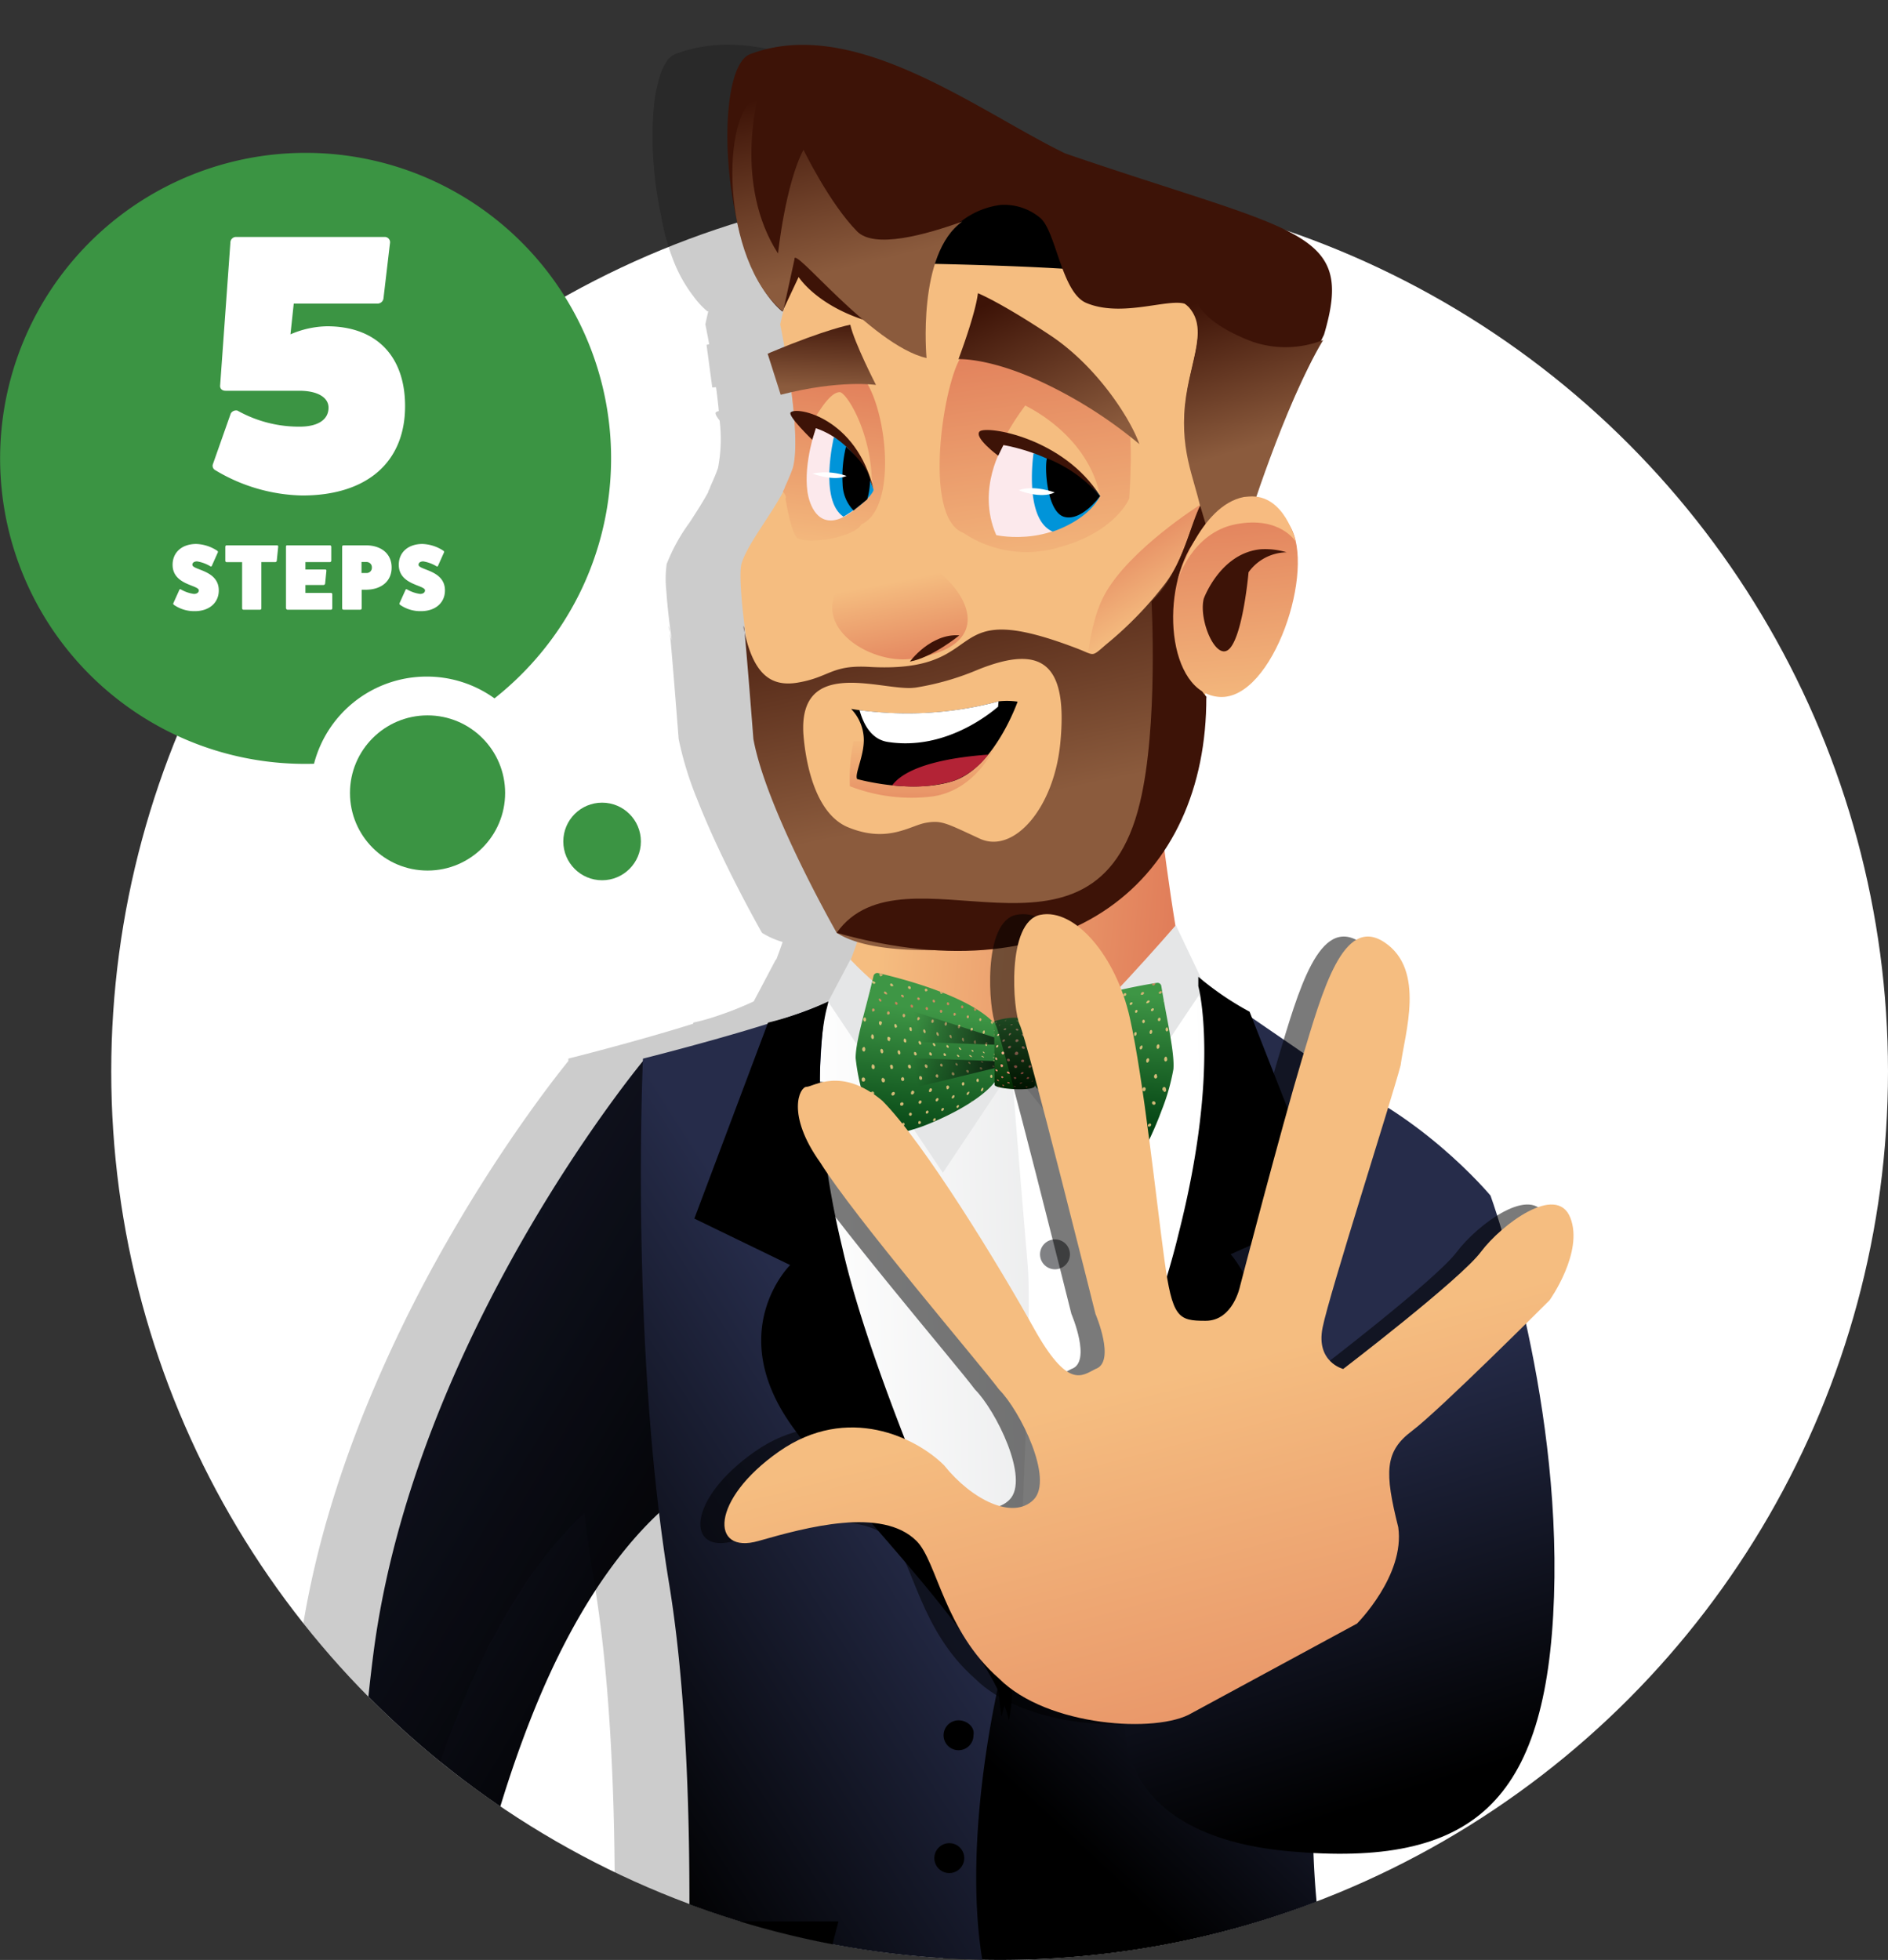 <svg xmlns="http://www.w3.org/2000/svg" xmlns:xlink="http://www.w3.org/1999/xlink" width="262.931" height="272.915" viewBox="0 0 262.931 272.915">
  <rect x="0" y="0" width="262.931" height="272.915" fill="#333333" stroke="none"/>
  <defs>
    <linearGradient id="linear-gradient" x1="0.984" y1="-0.041" x2="0.928" y2="0.814" gradientUnits="objectBoundingBox">
      <stop offset="0" stop-color="#003e10"/>
      <stop offset="0.88" stop-color="#378b3f"/>
      <stop offset="1" stop-color="#3e9645"/>
    </linearGradient>
    <linearGradient id="linear-gradient-2" x1="0.529" y1="0.083" x2="0.473" y2="0.94" xlink:href="#linear-gradient"/>
    <linearGradient id="linear-gradient-3" x1="0.5" y1="0.018" x2="0.5" y2="0.995" gradientUnits="objectBoundingBox">
      <stop offset="0" stop-color="#002600"/>
      <stop offset="0.7" stop-color="#2b7330"/>
      <stop offset="1" stop-color="#3e9645"/>
    </linearGradient>
    <linearGradient id="linear-gradient-4" x1="0.851" y1="0.3" x2="0.941" y2="0.968" gradientUnits="objectBoundingBox">
      <stop offset="0" stop-color="#8b5b3d"/>
      <stop offset="1" stop-color="#3d1307"/>
    </linearGradient>
    <linearGradient id="linear-gradient-6" x1="0.418" y1="1.093" x2="0.352" y2="-0.165" gradientUnits="objectBoundingBox">
      <stop offset="0" stop-color="#e17e5a"/>
      <stop offset="1" stop-color="#f5bd80"/>
    </linearGradient>
    <linearGradient id="linear-gradient-7" x1="1.478" y1="1.022" x2="0.427" y2="0.02" gradientUnits="objectBoundingBox">
      <stop offset="0" stop-color="#262c4a"/>
      <stop offset="1"/>
    </linearGradient>
    <linearGradient id="linear-gradient-8" x1="0.931" y1="0.548" x2="0.145" y2="0.462" xlink:href="#linear-gradient-6"/>
    <linearGradient id="linear-gradient-9" x1="1" y1="0.553" x2="0.6" y2="0.576" gradientUnits="objectBoundingBox">
      <stop offset="0" stop-color="#e5e6e7"/>
      <stop offset="1" stop-color="#fff"/>
    </linearGradient>
    <linearGradient id="linear-gradient-10" x1="1.331" y1="0.537" x2="0.283" y2="0.587" xlink:href="#linear-gradient-9"/>
    <linearGradient id="linear-gradient-11" x1="0.651" y1="0.616" x2="0.834" y2="0.185" xlink:href="#linear-gradient-7"/>
    <linearGradient id="linear-gradient-12" x1="0.392" y1="0.59" x2="0.774" y2="-0.03" xlink:href="#linear-gradient-7"/>
    <linearGradient id="linear-gradient-13" x1="0.609" y1="0.371" x2="0.707" y2="0.916" xlink:href="#linear-gradient-7"/>
    <clipPath id="clip-path">
      <path id="Path_6754" data-name="Path 6754" d="M18.249,22.846a.53.53,0,0,0,.621-.429c.846-4.378,2.189-9.162,2.087-11.509a28.717,28.717,0,0,0-1.433-5.743C19.118,3.709,18.148,1.5,17.708.414A.654.654,0,0,0,16.94.02,40.878,40.878,0,0,0,11.9,1.5C10.768,1.893,2.452,5.436.749,9.464c-1.128,2.7-1.128,4.671,1.027,6.917C5.521,20.251,15.8,22.383,18.249,22.846Z" transform="translate(0 0)" fill="url(#linear-gradient)"/>
    </clipPath>
    <clipPath id="clip-path-2">
      <path id="Path_6753" data-name="Path 6753" d="M18.272,22.951a.542.542,0,0,0,.632-.429c.846-4.378,2.189-9.162,2.087-11.509a28.718,28.718,0,0,0-1.433-5.743C19.073,3.509,17.753.643,17.538,0A40.97,40.97,0,0,0,11.9,1.6C10.768,2,2.452,5.54.749,9.568-.38,12.265-.38,14.24,1.775,16.485,5.544,20.355,15.823,22.488,18.272,22.951Z" transform="translate(0)" fill="none"/>
    </clipPath>
    <linearGradient id="linear-gradient-15" x1="-4.314" y1="1.192" x2="-4.302" y2="0.504" gradientUnits="objectBoundingBox">
      <stop offset="0.19" stop-color="#ffcf8c"/>
      <stop offset="0.34" stop-color="#e4775c"/>
      <stop offset="0.51" stop-color="#ffcf8c"/>
      <stop offset="0.69" stop-color="#e4775c"/>
      <stop offset="0.82" stop-color="#ffcf8c"/>
    </linearGradient>
    <linearGradient id="linear-gradient-17" x1="-0.399" y1="0.744" x2="0.899" y2="0.628" gradientUnits="objectBoundingBox">
      <stop offset="0"/>
      <stop offset="1" stop-opacity="0"/>
    </linearGradient>
    <linearGradient id="linear-gradient-19" x1="1.339" y1="0.718" x2="0.101" y2="0.628" xlink:href="#linear-gradient-17"/>
    <clipPath id="clip-path-3">
      <path id="Path_6758" data-name="Path 6758" d="M2.715,22.8a.53.53,0,0,1-.621-.429C1.237,17.994-.106,13.21.007,10.863A29.484,29.484,0,0,1,1.428,5.119,49.027,49.027,0,0,1,3.256.414.643.643,0,0,1,4.012.019,40.879,40.879,0,0,1,9.056,1.5C10.184,1.892,18.5,5.435,20.2,9.463c1.128,2.7,1.128,4.671-1.016,6.917C15.443,20.205,5.163,22.338,2.715,22.8Z" transform="translate(0 0)" fill="url(#linear-gradient-2)"/>
    </clipPath>
    <clipPath id="clip-path-4">
      <path id="Path_6757" data-name="Path 6757" d="M2.715,22.951a.53.53,0,0,1-.621-.429C1.237,18.144-.106,13.36.007,11.013A29.484,29.484,0,0,1,1.428,5.269C1.925,3.509,3.245.643,3.459,0A40.622,40.622,0,0,1,9.1,1.6C10.23,2,18.546,5.54,20.249,9.568c1.128,2.7,1.128,4.671-1.016,6.917C15.443,20.355,5.163,22.488,2.715,22.951Z" fill="none"/>
    </clipPath>
    <linearGradient id="linear-gradient-21" x1="-4.737" y1="1.363" x2="-4.724" y2="0.674" xlink:href="#linear-gradient-15"/>
    <clipPath id="clip-path-5">
      <path id="Path_6761" data-name="Path 6761" d="M6.183,9.393a8.35,8.35,0,0,1-6.025,0L0,9.337S.372.524.372.5C.643-.254,5.89-.074,5.958.5l.384,8.835Z" transform="translate(0 0)" fill="url(#linear-gradient-3)"/>
    </clipPath>
    <linearGradient id="linear-gradient-23" x1="0.506" y1="0.957" x2="0.506" y2="-0.009" gradientUnits="objectBoundingBox">
      <stop offset="0" stop-color="#ffdaae"/>
      <stop offset="0.15" stop-color="#ffd5aa"/>
      <stop offset="0.34" stop-color="#ffc59f"/>
      <stop offset="0.55" stop-color="#ffac8d"/>
      <stop offset="0.78" stop-color="#ff8974"/>
      <stop offset="1" stop-color="#ff5e55"/>
    </linearGradient>
    <linearGradient id="linear-gradient-24" x1="0.5" y1="1" x2="0.662" y2="-0.113" xlink:href="#linear-gradient-6"/>
    <clipPath id="clip-path-6">
      <path id="Path_7033" data-name="Path 7033" d="M14.368,15.289C17.683,10.315,18.6,0,18.6,0S7.092,8.013,5.25,12.894C3.408,17.867,0,26.617,0,26.617S10.407,21.275,14.368,15.289Z"/>
    </clipPath>
    <linearGradient id="linear-gradient-25" x1="0.66" y1="0.958" x2="0.466" y2="0.408" xlink:href="#linear-gradient-6"/>
    <clipPath id="clip-path-7">
      <path id="Path_7035" data-name="Path 7035" d="M0,18.512C6.723,14.644,6.631,0,6.631,0c7.552,2.487,17.223,17.5,17.131,15.289L25.972,8.2c8.1,7.829,6.263,28.735.829,30.209,0,0,4.513-11.973-.829-22.1,0,0-1.842,9.486-4.789,14.091,0,0-2.947-7.736-6.447-11.973C12.526,15.749,5.25,17.131,0,18.512Z" transform="translate(0 0)" fill="url(#linear-gradient-4)"/>
    </clipPath>
    <clipPath id="clip-path-8">
      <path id="Path_7036" data-name="Path 7036" d="M0,24.959C6.263,16.3,12.894,0,12.894,0l5.987.368v.737c.184,5.066,2.21,8.657,1.289,15.289s-4.6,11.144-1.934,14.736a6.02,6.02,0,0,0,1.105,1.013h-2.21c-.368-2.3-3.684-4.881-7.46-6.631A14.273,14.273,0,0,0,0,24.959" transform="translate(0)" fill="url(#linear-gradient-4)"/>
    </clipPath>
    <linearGradient id="linear-gradient-29" x1="0.582" y1="1.042" x2="0.588" y2="-0.087" xlink:href="#linear-gradient-6"/>
    <linearGradient id="linear-gradient-30" x1="0.5" y1="-0.114" x2="0.664" y2="0.653" xlink:href="#linear-gradient-6"/>
    <linearGradient id="linear-gradient-31" x1="0.851" y1="0.3" x2="0.429" y2="1.255" xlink:href="#linear-gradient-4"/>
    <clipPath id="clip-path-9">
      <path id="Path_6883" data-name="Path 6883" d="M24.322,3.452A15.811,15.811,0,0,0,11.183.292C3.1,1.773.892,6.218.892,6.218S-.67,15.9.34,17.576L6.772,23.3l15.62,4.741C25.149,24.984,29.927,6.119,24.322,3.452Z" fill="url(#linear-gradient-6)"/>
    </clipPath>
    <linearGradient id="linear-gradient-33" x1="0.059" y1="0.152" x2="0.739" y2="1.03" xlink:href="#linear-gradient-4"/>
    <linearGradient id="linear-gradient-34" x1="0.451" y1="-0.533" x2="0.5" y2="1.14" xlink:href="#linear-gradient-6"/>
    <linearGradient id="linear-gradient-35" x1="0.733" y1="1.225" x2="0.55" y2="0.561" xlink:href="#linear-gradient-6"/>
  </defs>
  <g id="_5-steps-white" data-name="5-steps-white" transform="translate(0.12)">
    <circle id="Ellipse_225" data-name="Ellipse 225" cx="123.72" cy="123.72" r="123.72" transform="translate(15.371 25.476)" fill="#fff"/>
    <path id="Subtraction_24" data-name="Subtraction 24" d="M42.541,0c-.395,0-.8.006-1.191.016A16.2,16.2,0,0,1,25.659,12.154a16.093,16.093,0,0,1-9.443-3.034A42.948,42.948,0,0,0,4.4,23.669,42.528,42.528,0,0,0,42.541,85.081,42.552,42.552,0,0,0,59.1,3.343,42.274,42.274,0,0,0,42.541,0Z" transform="translate(84.961 106.366) rotate(180)" fill="#3b9443"/>
    <ellipse id="Ellipse_235" data-name="Ellipse 235" cx="10.804" cy="10.804" rx="10.804" ry="10.804" transform="translate(48.618 99.614)" fill="#3b9443"/>
    <ellipse id="Ellipse_236" data-name="Ellipse 236" cx="5.402" cy="5.402" rx="5.402" ry="5.402" transform="translate(78.328 111.768)" fill="#3b9443"/>
    <path id="Intersection_72" data-name="Intersection 72" d="M30.215,13.786C19.036,41.194,5.5,46.1,5.5,46.1S-11.839,71.017,15.048,104c0,0,32.044-38.388,37.729-82.862q.383-3,.678-5.849A124.262,124.262,0,0,0,35.082,0C33.689,4.574,32.078,9.22,30.215,13.786Z" transform="translate(104.64 251.541) rotate(180)" fill="url(#linear-gradient-7)"/>
    <path id="Subtraction_23" data-name="Subtraction 23" d="M74.726,0A123.132,123.132,0,0,0,35.782,8c.209,2.293.351,4.513.433,6.787-1.283-.067-2.533-.1-3.715-.1A38.57,38.57,0,0,0,19.391,16.62a22.318,22.318,0,0,0-5.02,2.532,20.159,20.159,0,0,0-4.061,3.676,23.954,23.954,0,0,0-3.149,4.9,35.066,35.066,0,0,0-2.284,6.19A56.97,56.97,0,0,0,3.41,41.473c-.353,2.718-.588,5.749-.7,9.007A137.9,137.9,0,0,0,3.63,70.921a175.62,175.62,0,0,0,2.98,17.584c-1.937,1.913-3.269,3.246-3.283,3.259a22.8,22.8,0,0,0-2.156,3.953A15.012,15.012,0,0,0,.093,99.444a7.467,7.467,0,0,0,.359,3.818,2.63,2.63,0,0,0,2.609,1.821,5.706,5.706,0,0,0,1.891-.374,2.782,2.782,0,0,0,1.462.374,8.6,8.6,0,0,0,4.214-1.528c.564,1.769.925,2.764.929,2.773a54.232,54.232,0,0,0,3.873,4.053c1.44,1.376,2.952,2.7,4.495,3.947a64.33,64.33,0,0,0,5.892,4.232c-.176.577-.327,1.073-.461,1.518H48.669v14.009c1.456.986,2.573,1.873,3.109,2.313l3.6,7.579.057-.066c.483,2.925,1,6.451,1.533,10.481a33.851,33.851,0,0,0-4.364,9.781,43.538,43.538,0,0,0-1.46,11.614v0s.065.065.175.2l-.036.13-.019.07-.024.086a5.182,5.182,0,0,0-1.95-.509c-.091-.006-.183-.008-.274-.008a5.816,5.816,0,0,0-3.692,1.516,14.672,14.672,0,0,0-3.154,3.887,29.233,29.233,0,0,0-3.458,9.76,20.661,20.661,0,0,0-.273,4.751,9.009,9.009,0,0,0,.955,3.711,9.284,9.284,0,0,0,1.725,2.659,5.055,5.055,0,0,0,3.059,1.611c-1.845,5.424-5.508,15.472-9.3,21.82,0,0,.109-.049.3-.122-.133.272-.272.557-.423.871a29.536,29.536,0,0,0-.955,4.138,12.132,12.132,0,0,0-.076,3.317A7.364,7.364,0,0,0,36.56,238.6a26.8,26.8,0,0,0,7.41,3.87c3.312,1.281,7.451,2.62,12.692,4.315,4.11,1.329,8.769,2.836,14.138,4.674,2.589,1.257,5.388,2.84,8.352,4.517a139.419,139.419,0,0,0,13.832,7.155,49.114,49.114,0,0,0,7.208,2.488,33.283,33.283,0,0,0,3.6.709,26.328,26.328,0,0,0,3.571.253,21.841,21.841,0,0,0,3.721-.312,19.7,19.7,0,0,0,3.637-1,2.631,2.631,0,0,0,1.127-.94,6.941,6.941,0,0,0,.882-1.753,21.665,21.665,0,0,0,1.014-5.4,47.359,47.359,0,0,0-.017-7.018,53.74,53.74,0,0,0-1.083-7.544,30.956,30.956,0,0,0-1.638-5.963,20.1,20.1,0,0,0-2.825-5.087,12.055,12.055,0,0,0-1.982-2.14l-.029.063-.033-.027-.029-.024c.148-.6.281-1.2.4-1.794,0-.011-.227-1.095-.527-2.761l.056-.016h0a1.8,1.8,0,0,1,.31-.072c-.249-1.832-.509-3.782-.761-5.668l0-.013-.035-.259-.528.038c-.04-.294-.079-.591-.116-.881-.106-.842-.2-1.665-.271-2.446a.762.762,0,0,0,.421-.182c.118-.141-.061-.52-.532-1.128a21.257,21.257,0,0,1,.225-6.612c.294-.857.687-1.736,1.066-2.585l0,0,0-.012a2.9,2.9,0,0,1,.306-.663l-.02-.028h0l-.016-.023c.79-1.464,1.743-2.927,2.666-4.342a25.158,25.158,0,0,0,3.147-5.725,15.418,15.418,0,0,0,.048-3.705c-.124-1.943-.391-4.347-.771-6.951.1.354.191.734.278,1.129-.334-3.334-1.215-14.711-1.224-14.826a47.055,47.055,0,0,0-2.566-8.365c-1.037-2.647-2.351-5.614-3.906-8.82-2.637-5.435-5.11-9.77-5.134-9.813v0h-.006a11.372,11.372,0,0,0-2.868-1.273c.276-.815.579-1.651.9-2.483l.016.017.026.027,3.085-5.834c.255-.121,1.621-.76,3.467-1.454.671-.242,1.407-.5,2.185-.758.972-.307,1.892-.554,2.734-.733l.065-.172c7.9-2.475,17.261-4.821,17.355-4.844,0,0,0-.016,0-.045,0-.054.007-.157.013-.306.605-.742,2.818-3.5,5.871-7.813,3.881-5.486,7.574-11.285,10.976-17.236a192.791,192.791,0,0,0,11.778-24.279c1.875-4.714,3.506-9.437,4.845-14.037A130.493,130.493,0,0,0,166.5,46.774,124.618,124.618,0,0,0,147.43,27.491c-.9,2.6-1.857,5.141-2.844,7.562a95.659,95.659,0,0,1-8.992,17.234,56.865,56.865,0,0,1-8.244,9.857c-.414-3.421-.883-6.731-1.394-9.839-1.741-10.588-2.689-24.122-2.818-40.228-3.691-1.777-7.511-3.386-11.355-4.783A122.868,122.868,0,0,0,87.511,1.19,124.842,124.842,0,0,0,74.726,0Zm35.281,229.832h0c.021-.081.041-.162.062-.244l-.046.21Zm5.453-45.1h0a6.23,6.23,0,0,0,.117.9,1.387,1.387,0,0,0,.007-.321C115.543,185.114,115.5,184.918,115.461,184.734Z" transform="translate(208.622 272.808) rotate(180)" opacity="0.2"/>
    <path id="Path_8235" data-name="Path 8235" d="M334.361,300.7s2.072,18.054,3.847,25.157-14.8,34.332-33.74,34.628-16.87-28.116-16.87-28.116,5.623-9.471,7.1-19.829S334.361,300.7,334.361,300.7" transform="translate(-173.294 -190.107)" fill="url(#linear-gradient-8)"/>
    <path id="Path_8221" data-name="Path 8221" d="M334.013,414.614l-19.137-13.385-8.555,2.49-18.159,8.625-1.362,92.61,23.606,7.263,21.79-48.575Z" transform="translate(-147.44 -264.022)" fill="url(#linear-gradient-9)"/>
    <path id="Path_8236" data-name="Path 8236" d="M314.24,389.38s-12.924,14.952-16.1,16.313c-2.724,1.362-7.264,3.178-7.264,3.178l10.9,13.619,16.512-24.6Z" transform="translate(-150.606 -260.551)" fill="#e5e6e7"/>
    <path id="Path_8222" data-name="Path 8222" d="M336.313,503.908s3.178-54.476,2.27-64.917-2.27-27.692-2.27-27.692-11.349.908-16.343-2.724-8.911-6.184-8.911-6.184l-14.7,9.816,2.27,99.419Z" transform="translate(-195.592 -262.977)" fill="url(#linear-gradient-10)"/>
    <path id="Intersection_69" data-name="Intersection 69" d="M7.883,8.106C8.8,18.195,8.689,30,5.9,47.42,2.27,70.118,0,119.6,0,119.6L23.152,135.49C19.521,86.915,52.206,39.7,52.206,39.7a80.941,80.941,0,0,0,8.625-24.06c.639-3.708.126-9.291-.942-15.4Q55.986,0,52.022,0A123.4,123.4,0,0,0,7.883,8.106Z" transform="translate(191.113 272.915) rotate(180)" fill="url(#linear-gradient-11)"/>
    <path id="Intersection_70" data-name="Intersection 70" d="M0,40.132S19.067,79.173,23.152,96.424,24.514,133.2,24.514,133.2c7.264-3.178,25.422-7.717,25.422-7.717S51.752,85.529,46.3,52.39c-2.21-13.445-2.851-29.876-2.832-44.66A123.309,123.309,0,0,0,2.684,0C5.609,17.891,0,40.132,0,40.132Z" transform="translate(139.359 272.892) rotate(180)" fill="url(#linear-gradient-12)"/>
    <path id="Path_8224" data-name="Path 8224" d="M60.781,83.416a44.045,44.045,0,0,1,6.7-5.9l-.708-29.142-14.793-1s5.2-11.994-8.8-20.79C30.586,18.591,6.2,9.2,0,0A18.38,18.38,0,0,0,1.4,4.6S33.184,33.584,46.178,52.375C59.572,71.166,60.654,82.538,60.654,82.538" transform="translate(140.367 239.549) rotate(-158)" fill-rule="evenodd"/>
    <path id="Path_8225" data-name="Path 8225" d="M60.961,0a41.808,41.808,0,0,0,5.046,7.014L66.768,36.8,51.975,37.848s5.2,12.546-8.8,21.746C30.585,67.959,6.2,77.786,0,87.405A19.845,19.845,0,0,1,1.4,82.6s31.785-30.32,44.779-49.975C59.572,12.965,60.512,1.233,60.512,1.233" transform="translate(109.478 156.862) rotate(-20)" fill-rule="evenodd"/>
    <path id="Path_8233" data-name="Path 8233" d="M300.881,402.6a2.081,2.081,0,1,0,2.081,2.081,2.072,2.072,0,0,0-2.081-2.081" transform="translate(-154.079 -230.017)" fill="#808184" fill-rule="evenodd"/>
    <path id="Path_8234" data-name="Path 8234" d="M299.481,409.5a2.081,2.081,0,1,0,2.081,2.081,2.072,2.072,0,0,0-2.081-2.081" transform="translate(-153.138 -218.881)" fill="#808184" fill-rule="evenodd"/>
    <path id="Intersection_71" data-name="Intersection 71" d="M0,3.185H13.726A123.008,123.008,0,0,0,.831,0Z" transform="translate(116.649 270.729) rotate(180)"/>
    <path id="Path_8227" data-name="Path 8227" d="M299.468,430.7a2.081,2.081,0,1,0,2.081,2.081c.231-1.156-.925-2.081-2.081-2.081" transform="translate(-166.099 -191.151)" fill-rule="evenodd"/>
    <path id="Path_8228" data-name="Path 8228" d="M300.681,444.1a2.081,2.081,0,1,0,2.081,2.081,2.072,2.072,0,0,0-2.081-2.081" transform="translate(-168.599 -187.444)" fill-rule="evenodd"/>
    <path id="Path_8237" data-name="Path 8237" d="M299.9,398.968l-3.1,5.867,15.977,23.818,9.987-14.981C322.31,413.671,309.436,408.955,299.9,398.968Z" transform="translate(-181.588 -265.35)" fill="#e5e6e7"/>
    <path id="Path_8238" data-name="Path 8238" d="M305.1,403.8" transform="translate(-201.605 -258.656)" fill="#f7f7f7"/>
    <path id="Path_8229" data-name="Path 8229" d="M280.131,404.7s4.54,38.587,0,51.752,1.543,15.816,1.543,15.816.519-8.3,0,3.8-5.015,6.053-5.015,6.053L253.8,494.36s-2.564,16.625,22.858,18.9,35.856-6.62,36.831-35.457-8.844-55.848-8.844-55.848S294.434,409.626,280.131,404.7Z" transform="translate(-97.19 -255.47)" fill="url(#linear-gradient-13)"/>
    <g id="Group_6054" data-name="Group 6054" transform="matrix(-0.999, -0.035, 0.035, -0.999, 162.919, 159.778)">
      <path id="Path_6751" data-name="Path 6751" d="M18.249,22.846a.53.53,0,0,0,.621-.429c.846-4.378,2.189-9.162,2.087-11.509a28.717,28.717,0,0,0-1.433-5.743C19.118,3.709,18.148,1.5,17.708.414A.654.654,0,0,0,16.94.02,40.878,40.878,0,0,0,11.9,1.5C10.768,1.893,2.452,5.436.749,9.464c-1.128,2.7-1.128,4.671,1.027,6.917C5.521,20.251,15.8,22.383,18.249,22.846Z" transform="translate(23.349 0.001)" fill="url(#linear-gradient)"/>
      <g id="Group_5170" data-name="Group 5170" transform="translate(23.35 0)" clip-path="url(#clip-path)">
        <g id="Group_5169" data-name="Group 5169" transform="translate(-0.034 -0.105)" opacity="0.8">
          <g id="Group_5168" data-name="Group 5168" transform="translate(0 0)" clip-path="url(#clip-path-2)">
            <path id="Path_6752" data-name="Path 6752" d="M3.882,21.642c0,.147,0,.282.068.316s.158-.079.192-.226,0-.282-.079-.3S3.915,21.484,3.882,21.642Zm.192-8.395Zm-.158.339a.293.293,0,0,1-.181-.124v-.079a.282.282,0,0,1,.181.113S3.972,13.585,3.915,13.585Zm.88,1c.068,0,.1.147.068.293s-.1.26-.181.248-.1-.135-.068-.282.09-.271.181-.271Zm-1.58,3.667c.068,0,.1.113.079.214a.147.147,0,0,1-.169.124.181.181,0,0,1-.079-.214c.034-.1.1-.158.169-.135Zm.959-.812c.068,0,.1.113.079.214s-.1.158-.169.135-.1-.113-.079-.214.1-.169.169-.147Zm-.395-1.5c.068,0,.1.124.079.237s-.1.181-.169.169-.1-.113-.079-.226.1-.2.169-.192ZM2.2,19.182a.226.226,0,0,1,.079.248c0,.1-.1.169-.158.147a.226.226,0,0,1-.068-.26c.023-.09.09-.181.147-.147ZM2.787,13.1h0c.045-.011.056-.011,0-.011Zm.226-3.972A.666.666,0,0,1,3.2,8.959s0,0,0,.068a.643.643,0,0,1-.192.169s-.056-.011,0-.124ZM3.7,12.965v-.09a.35.35,0,0,1,.214,0v.079a.361.361,0,0,1-.214,0Zm-1.128,7.9c.068,0,.09.158.068.3s-.1.248-.169.214a.35.35,0,0,1,0-.327c-.023-.169.09-.26.158-.226Zm1.2-8.88a.192.192,0,0,1,.068-.237c.068,0,.135,0,.169.158a.361.361,0,0,1,0,.214c0,.023-.147-.068-.181-.169ZM5.2,16.26c.068,0,.1.124.079.248s-.113.2-.181.181-.1-.113-.079-.237.169-.237.237-.226Zm-.5,2.46a.181.181,0,0,1,.09.226.138.138,0,0,1-.169.135.181.181,0,0,1-.09-.214A.139.139,0,0,1,4.705,18.719Zm3.712-6.77a.124.124,0,0,1,.056-.192.237.237,0,0,1,.248.124v.181a.248.248,0,0,1-.339-.158ZM7.289,18.212a.192.192,0,0,1,.1.237.159.159,0,0,1-.181.158c-.079-.023-.113-.113-.09-.226s.056-.282.135-.214Zm.982-4.728a.576.576,0,0,1,.248.1.059.059,0,0,1,0,.1.61.61,0,0,1-.248-.113c-.124-.09-.113-.135-.034-.135ZM6.8,16.519c.068,0,.113.124.079.248s-.1.214-.181.2-.113-.124-.079-.248S6.725,16.5,6.8,16.519Zm1.568-2.347V14.3a.485.485,0,0,1-.226-.158v-.113A.4.4,0,0,1,8.372,14.172ZM7.346,22.364c.079,0,.124.147.09.293s-.135.26-.214.237-.124-.158-.09-.3S7.255,22.353,7.346,22.364Zm-1.7-.429c.068,0,.113.147.079.293s-.124.26-.2.237-.113-.158-.079-.316S5.563,21.913,5.642,21.935Zm-3.272-6.3c.068,0,.1.113.079.214s-.09.158-.147.147-.1-.1-.079-.2S2.313,15.628,2.37,15.639Zm2.753-1.963V13.6a.361.361,0,0,1,.2.124v.09a.406.406,0,0,1-.2-.135Zm1.128,5.484c.068,0,.113.113.09.214s-.1.181-.169.158a.181.181,0,0,1-.1-.226c.011-.079.09-.169.169-.147Zm.6-5.213v.1a.44.44,0,0,1-.214-.135q-.068-.1,0-.1a.44.44,0,0,1,.2.135ZM6.68,13.4a.62.62,0,0,1,.248.068c.068,0,0,.068,0,.068a.835.835,0,0,1-.237-.079c-.09-.034-.09-.056-.023-.056Zm-6.307-.44a.135.135,0,0,1,0-.158s.09,0,.113.135,0,.124,0,.124-.113-.023-.124-.1Zm2.257.237h.056c0,.056,0,.1-.068.09a.226.226,0,0,1-.158-.124v-.056h0a.282.282,0,0,0,.113.09Zm-.812,1.512c-.068,0-.1-.113-.09-.237s.079-.226.147-.214.1.124.09.248S1.873,14.714,1.817,14.714Zm.1,3.227a.115.115,0,0,1-.147.113.192.192,0,0,1-.079-.2.11.11,0,0,1,.158-.1.169.169,0,0,1,.068.158ZM1.252,20.66a.812.812,0,0,1-.068-.316c.011-.135.09-.226.147-.181a.339.339,0,0,1,.068.3c-.023.113-.079.2-.147.158ZM2.11,9.275h0a1.76,1.76,0,0,1,.147-.214s0,0,0,.068a.666.666,0,0,1-.147.113ZM2,11.464c-.056,0-.079-.068,0-.2A.429.429,0,0,1,2.166,11s.068,0,0,.192A.53.53,0,0,1,2,11.43Zm.068-1.986h0l.169-.169h0a1.129,1.129,0,0,1-.169.135Zm1.128.327c-.068,0-.079,0,0-.124a.665.665,0,0,1,.192-.2c.068,0,.079,0,0,.113a.6.6,0,0,1-.237.181Zm.124,1.128c-.068,0-.09-.068,0-.192A.463.463,0,0,1,3.5,10.46c.068,0,.09,0,0,.192s-.158.282-.226.3ZM3.148,8.677h0l.181-.2c.056,0,.056,0,0,.068A.9.9,0,0,1,3.1,8.7ZM2.764,12.3v.181a.162.162,0,0,1-.169-.113c-.034-.113,0-.192.056-.2s.034.068.068.158Zm.35-3.983V8.237a1.128,1.128,0,0,1,.158-.248v.09a1.129,1.129,0,0,1-.2.259Zm-.44,4.807H2.561a.624.624,0,0,1,.068.023ZM.97,18.46c.056,0,.079.147.068.248s-.09.158-.147.113a.287.287,0,0,1-.068-.248c.011-.1.045-.124.1-.09Zm.5-1.918a.158.158,0,0,1,.068.181.113.113,0,0,1-.147.1.147.147,0,0,1-.068-.181c0-.056,0-.1.1-.079ZM.045,12.028v-.2a.327.327,0,0,1,.113-.214v.181A.329.329,0,0,1,0,12.04ZM.474,13.36h0l-.045.011ZM1.6,13.19H1.41a.621.621,0,0,1,.192,0s-.023-.011-.079.011Zm.384-3.035a.462.462,0,0,1,.181-.181v.1a.463.463,0,0,1-.181.181s-.124-.056-.079-.056Zm-.339,2.708Zm-.53-2.437v.09a.7.7,0,0,1-.169.158v-.1a.5.5,0,0,1,.09-.135ZM.982,11.791c-.056,0-.068-.079,0-.2s.09-.226.135-.237.056,0,0,.181A.4.4,0,0,1,.9,11.8Zm7,7.74a.181.181,0,0,1,.1.226.159.159,0,0,1-.169.169A.181.181,0,0,1,7.8,19.7a.1.1,0,0,1,.1-.158Zm-6.4-6.7a.135.135,0,0,1-.147-.1v-.192c0-.023.1,0,.124.135s-.011.158-.056.169Zm0,.463H1.32a.958.958,0,0,1,.147.011Zm-.542-3.024h0l.169-.1h0Zm1.128-.654a.936.936,0,0,1-.181.147h0a.936.936,0,0,1,.181-.147.058.058,0,0,0-.09.011Zm9.151,10.742c0-.113.09-.192.169-.169a.192.192,0,0,1,.147.226.158.158,0,0,1-.169.169.192.192,0,0,1-.147-.226Zm7-.135c0-.113,0-.192.158-.181a.259.259,0,0,1,.2.237.135.135,0,0,1-.158.169.248.248,0,0,1-.2-.169Zm1.061-1.331a.208.208,0,0,1,.2-.226.26.26,0,0,1,.147.282c0,.135-.1.226-.192.2A.249.249,0,0,1,19.374,18.889Zm.891,5.19a.26.26,0,0,1,.214.248.2.2,0,0,1-.226.2.248.248,0,0,1-.2-.248.192.192,0,0,1,.226-.2Zm-.417-10.336c0-.158,0-.282.135-.282s.226.135.248.293,0,.282-.147.282-.2-.135-.226-.293Zm.767,6.612a.293.293,0,0,1,.226.226c0,.113,0,.192-.147.181a.327.327,0,0,1-.226-.226C20.5,20.48,20.5,20.355,20.615,20.355Zm0-3.216c.09,0,.192.147.2.3s0,.26-.147.248a.372.372,0,0,1-.2-.3c-.056-.1.034-.214.113-.192ZM8.2,16.959c0-.124.113-.226.192-.214s.124.135.09.271-.113.214-.192.2-.09-.068-.068-.248Zm9.5-3.577a.316.316,0,0,1,.26.26c0,.147,0,.26-.124.248s-.2-.113-.248-.26.034-.2.135-.192Zm-.169,4.9c.09,0,.147.147.135.282a.211.211,0,0,1-.2.214.226.226,0,0,1-.135-.271c.034-.079.124-.181.226-.169Zm.395-9.817a.178.178,0,0,1-.181-.237.361.361,0,0,1,.271-.282c.124,0,.2.09.169.237a.372.372,0,0,1-.237.339ZM16.575,22.341a.248.248,0,0,1,.2.226.181.181,0,0,1-.192.192.248.248,0,0,1-.192-.237.158.158,0,0,1,.2-.124Zm.982-1.23a.26.26,0,0,1,.214.214.135.135,0,0,1-.158.169.237.237,0,0,1-.2-.214.124.124,0,0,1,.169-.113Zm.226,2.674a.237.237,0,0,1,0,.474A.226.226,0,0,1,17.6,24a.214.214,0,0,1,.2-.158Zm.6-6.77c0-.147,0-.26.124-.248a.361.361,0,0,1,.214.3c0,.147,0,.248-.135.237s-.158-.045-.181-.192Zm5.45,2.257c.1,0,.181.135.181.271a.181.181,0,0,1-.192.2.237.237,0,0,1-.181-.26.241.241,0,0,1,.248-.147Zm0-3.159c-.113,0-.2-.169-.214-.339s.068-.3.181-.293.214.169.214.339-.124.372-.192.361Zm0,7.041a.4.4,0,0,1,.293.214c0,.113,0,.181-.147.169a.4.4,0,0,1-.293-.214c-.068-.034-.011-.113.113-.1Zm-1.7-13.078a.282.282,0,0,1-.26-.282c0-.158.079-.293.214-.293a.263.263,0,0,1,.248.271.26.26,0,0,1-.237.372ZM24.519,22a.5.5,0,0,1,.3.214c0,.1,0,.169-.124.158a.384.384,0,0,1-.293-.214c-.09-.034-.034-.1.079-.09Zm.654-1.027a.384.384,0,0,1,.271.237c0,.1,0,.181-.113.169a.406.406,0,0,1-.282-.226c-.034-.045-.034-.124.09-.113Zm-2.257,3.272a.282.282,0,0,1,.248.237.181.181,0,0,1-.2.2.282.282,0,0,1-.248-.237.181.181,0,0,1,.147-.135Zm-.3-6.544c0-.158.068-.271.169-.26a.338.338,0,0,1,.2.316c0,.158-.068.271-.169.248s-.248-.079-.26-.237Zm-.869,1.23a.237.237,0,0,1,.158.271c0,.135-.09.226-.192.214a.248.248,0,0,1-.169-.271c-.045-.068.09-.158.147-.147Zm-.384-3.385c0-.158,0-.282.147-.271a.316.316,0,0,1,.226.316c0,.158,0,.282-.147.271a.292.292,0,0,1-.282-.271Zm0,7.357a.3.3,0,0,1,.26.214.147.147,0,0,1-.169.181.316.316,0,0,1-.248-.226c-.09-.068-.023-.147.09-.124Zm.8-1.128a.35.35,0,0,1,.271.214c0,.1,0,.181-.135.169a.384.384,0,0,1-.26-.214c-.113-.124-.045-.192.056-.181Zm1.41-14.1a.226.226,0,0,1,.237.248.282.282,0,0,1-.271.248.226.226,0,0,1-.226-.248.271.271,0,0,1,.192-.26ZM18.889,22.612a.26.26,0,0,1,.226.226.147.147,0,0,1-.169.181.26.26,0,0,1-.226-.226.158.158,0,0,1,.169-.181Zm-7.74.395c.09,0,.147.135.113.271s-.124.248-.226.237-.147-.147-.113-.282.124-.192.226-.169Zm.53-9.6a.338.338,0,0,1,.26.158.129.129,0,0,1,0,.158.339.339,0,0,1-.26-.158c-.1-.034-.09-.1,0-.1Zm-1.331,8.079c.09,0,.147.124.135.237s-.113.214-.2.192a.227.227,0,0,1,.068-.429Zm1.5-9.095a.179.179,0,0,1,0-.192.3.3,0,0,1,.271.158c0,.1,0,.192-.068.2a.327.327,0,0,1-.192-.158ZM2.674,17.331c-.068,0-.1-.1-.079-.192a.147.147,0,0,1,.158-.124.169.169,0,0,1,.079.2C2.81,17.309,2.731,17.354,2.674,17.331Zm9.095.553c-.079,0-.124-.135-.1-.271s.113-.237.2-.214.124.135.1.271-.113.226-.2.214Zm-3.024.8a.161.161,0,0,1,.181-.169.2.2,0,0,1,.113.226c-.011.113-.1.192-.181.169a.181.181,0,0,1-.113-.226ZM9.478,15.3c.079,0,.169.124.2.248a.233.233,0,0,1-.192.259c-.079-.011-.068-.169-.09-.3s.011-.181.079-.158Zm.429,1.975a.223.223,0,0,1,.2-.226c.079.011.124.135.09.271s-.113.226-.192.214-.124-.079-.1-.214Zm2.6,1.839c.09,0,.147.113.147.237a.165.165,0,0,1-.181.181.214.214,0,0,1-.135-.237.147.147,0,0,1,.169-.135ZM9.715,14.307v-.135a.35.35,0,0,1,.237.169v.147a.429.429,0,0,1-.237-.135Zm-.5,8.429a.226.226,0,0,1,.113.282.247.247,0,0,1-.226.248c-.09-.011-.135-.158-.1-.3S9.095,22.725,9.219,22.736Zm.293-2.663a.169.169,0,0,1,.181-.169.2.2,0,0,1,.124.226.157.157,0,0,1-.181.169.221.221,0,0,1-.169-.226Zm4.942,2.042a.2.2,0,0,1,.169.237.169.169,0,0,1-.192.181.214.214,0,0,1-.169-.237.181.181,0,0,1,.147-.181Zm1.128-4.1c.09,0,.135.135.113.271s-.1.237-.192.214-.147-.124-.135-.26.135-.248.226-.226Zm1.535-3.092c.1,0,.2.135.248.271s0,.248-.113.237-.192-.135-.237-.271S17.038,14.928,17.117,14.928Zm-1.67,5.935a.248.248,0,0,1,.192.226.147.147,0,0,1-.169.169.237.237,0,0,1-.181-.226.147.147,0,0,1,.169-.169Zm.835-8.654a.3.3,0,0,1-.271-.226c0-.135,0-.248.124-.26s.214.09.26.226,0,.26-.1.26Zm-.835,11.4a.226.226,0,0,1,.169.26.237.237,0,0,1-.237.226.214.214,0,0,1-.158-.271.226.226,0,0,1,.237-.214Zm.948-3.825a.26.26,0,0,1,.181.237.158.158,0,0,1-.169.181.237.237,0,0,1-.181-.237c.011-.113.079-.192.181-.181Zm-1.986-.316a.237.237,0,0,1,.158.237c0,.124-.079.2-.181.181a.214.214,0,0,1-.158-.226c.023-.113.09-.2.192-.192Zm-1.128,3.882c.1,0,.169.124.147.271a.248.248,0,0,1-.237.226c-.1,0-.158-.135-.135-.271s.079-.237.181-.226Zm.192-2.787a.214.214,0,0,1,.169.226c0,.113-.079.192-.169.169a.214.214,0,0,1-.169-.226.158.158,0,0,1,.124-.169Zm.26-2.855c.079,0,.135.135.113.271s-.113.237-.2.226a.2.2,0,0,1-.113-.271A.192.192,0,0,1,13.732,17.7Zm.982-1.456c.09,0,.181.135.214.271s0,.248-.1.237a.372.372,0,0,1-.2-.282c-.068-.147-.023-.237.056-.226Zm-2.347,5.563a.226.226,0,0,1,.147.248.19.19,0,0,1-.192.192A.2.2,0,0,1,12.175,22a.147.147,0,0,1,.158-.192ZM15.549,8.372c.113,0,.181.079.135.237s-.079.282-.192.3a.192.192,0,0,1-.214-.237.417.417,0,0,1,.237-.3Zm7.12,5.484c0,.169-.068.3-.181.3s-.214-.158-.237-.327.068-.3.181-.3a.339.339,0,0,1,.2.327Zm-5.551-3.588c0,.147,0,.282-.147.293a.271.271,0,0,1-.26-.237.226.226,0,0,1,.147-.293.271.271,0,0,1,.26.237Zm.835-7.684a.183.183,0,0,1-.169-.2.293.293,0,0,1,.181-.26c.1,0,.169.079.169.2a.26.26,0,0,1-.158.26Zm-1.286,14.5a.384.384,0,0,1-.214-.293c0-.147,0-.248.113-.237a.384.384,0,0,1,.214.293C16.8,16.97,16.756,17.095,16.666,17.083Zm1.5-11.667a.192.192,0,0,1-.2-.192.226.226,0,0,1,.181-.248.214.214,0,0,1,.214.192.237.237,0,0,1-.192.248ZM17.038,1.354c-.09,0-.147-.079-.113-.214A.361.361,0,0,1,17.14.846c.09,0,.135.079.113.214a.384.384,0,0,1-.135.293Zm-.192,5.811a.178.178,0,0,1-.181-.214.3.3,0,0,1,.226-.26.181.181,0,0,1,.192.2.316.316,0,0,1-.192.271Zm0-2.877a.178.178,0,0,1-.192-.169.248.248,0,0,1,.181-.248c.1,0,.181,0,.192.181a.237.237,0,0,1-.1.237ZM20.073,2.3a.2.2,0,0,1-.192-.214.226.226,0,0,1,.169-.248.2.2,0,0,1,.181.2A.226.226,0,0,1,20.073,2.3Zm-.44,4.344a.259.259,0,0,1-.26.169.192.192,0,0,1-.2-.214.248.248,0,0,1,.2-.248.2.2,0,0,1,.26.26Zm-.169,3.69a.271.271,0,0,1-.26-.26.237.237,0,0,1,.181-.293.277.277,0,0,1,.248.26.237.237,0,0,1-.169.26Zm-.327-6.353a.192.192,0,0,1-.214-.192.188.188,0,1,1,.214.158ZM3.216,14.928c-.068,0-.1-.124-.079-.26s.09-.248.169-.237.1.135.079.271-.1.2-.169.192Zm15.368-2.821a.309.309,0,0,1-.26-.26c-.034-.147,0-.271.147-.282s.226.113.26.26-.034.248-.147.248ZM13,16.463c-.079,0-.169-.135-.2-.271s0-.237.079-.214a.369.369,0,0,1,.214.26c.034.135-.011.2-.09.192Zm.835-2.787c0,.113,0,.192-.068.192a.361.361,0,0,1-.26-.192c0-.113,0-.2.068-.2a.327.327,0,0,1,.26.113Zm1.128-9.151a.248.248,0,0,1-.192.237c-.09,0-.169,0-.158-.158a.282.282,0,0,1,.192-.248c.113-.056.192.023.181.135ZM13.473,14.838c0,.1,0,.192-.068.181a.384.384,0,0,1-.248-.214c0-.113,0-.192.068-.192a.429.429,0,0,1,.271.192Zm5.98.609c0,.147,0,.26-.135.248a.316.316,0,0,1-.226-.282c0-.158,0-.271.124-.26a.3.3,0,0,1,.26.26ZM15.831,13.7c0,.124,0,.226-.09.226a.357.357,0,0,1-.26-.237c-.045-.124,0-.226.09-.226a.339.339,0,0,1,.282.2ZM13.958,3.543c-.09,0-.147,0-.124-.169a.35.35,0,0,1,.2-.271c.09,0,.147,0,.124.169a.372.372,0,0,1-.181.26Zm.6,3.566a.147.147,0,0,1,.158.192.35.35,0,0,1-.237.282c-.113,0-.169-.068-.147-.2a.35.35,0,0,1,.248-.282Zm1.286-1.32a.169.169,0,0,1-.192-.181.293.293,0,0,1,.2-.248c.1,0,.181,0,.181.181a.271.271,0,0,1-.169.237Zm-.564,9.433a.384.384,0,0,1-.248-.248c0-.124,0-.214.079-.2a.361.361,0,0,1,.248.237c.068.113.034.214-.056.2ZM15.989,3c-.09,0-.158-.056-.147-.181a.3.3,0,0,1,.192-.26c.09,0,.158,0,.147.181a.3.3,0,0,1-.192.26Zm-1.264,7.9a.237.237,0,0,1-.26-.2c0-.135,0-.26.113-.271a.248.248,0,0,1,.26.2.211.211,0,0,1-.158.248Zm.485-9.027c-.09,0-.135-.068-.1-.2a.44.44,0,0,1,.214-.3c.09,0,.135.068.1.2a.435.435,0,0,1-.26.282ZM14.183,12.4a.316.316,0,0,1-.271-.192c0-.113,0-.226.09-.237a.3.3,0,0,1,.271.2c0,.09-.034.192-.135.2Zm12.186-.3c-.135,0-.237-.158-.237-.339a.286.286,0,0,1,.248-.316.3.3,0,0,1,.237.339c-.056.158-.169.3-.293.293Zm-1.377,2.257c-.124,0-.226-.169-.226-.35s.09-.327.2-.316a.33.33,0,0,1,.226.35.3.3,0,0,1-.248.293Zm0,4.1c-.113,0-.192-.158-.192-.316s.09-.271.192-.26.192.158.192.316-.113.248-.169.237ZM26.46,8.293a.271.271,0,0,1-.316-.35.214.214,0,0,1,.237-.226.293.293,0,0,1,.271.26.226.226,0,0,1-.214.248ZM13.732,5.811c.09,0,.169,0,.158.169a.327.327,0,0,1-.214.248c-.1,0-.169,0-.147-.169a.293.293,0,0,1,.2-.248ZM25.67,5.089a.418.418,0,0,1-.327-.237c-.056-.135,0-.237.113-.226a.417.417,0,0,1,.327.237c.034.135-.011.237-.135.226ZM24.824,6.68a.327.327,0,0,1-.293-.237c0-.135.056-.237.181-.226A.327.327,0,0,1,25,6.454a.169.169,0,0,1-.2.226Zm.3,3.126a.26.26,0,0,1-.237.293.282.282,0,0,1-.248-.293.248.248,0,1,1,.485,0Zm2.087,12.942a.485.485,0,0,1-.327-.2c-.068-.1,0-.169.1-.158a.53.53,0,0,1,.282.226c.09.09,0,.158-.079.135Zm1.354,2.5a.372.372,0,0,1-.316-.237c0-.113,0-.192.169-.181a.418.418,0,0,1,.327.226.172.172,0,0,1-.2.192Zm-2.324-8.779c-.113,0-.2-.169-.192-.35s.1-.316.214-.3.2.169.2.361-.124.3-.248.293Zm.372,7.413a.451.451,0,0,1-.316-.214c0-.1,0-.181.124-.158a.463.463,0,0,1,.327.2c.034.113-.023.181-.158.169Zm-.474-3.746a.26.26,0,0,1-.2-.26c0-.124.09-.226.192-.2a.26.26,0,0,1,.192.26C26.291,20.073,26.212,20.164,26.144,20.141Zm-.44,4.852a.3.3,0,0,1-.271-.237.158.158,0,0,1,.181-.192.339.339,0,0,1,.293.237.272.272,0,0,1-.248.192ZM23.12,5.055a.327.327,0,0,1-.282-.226c0-.124,0-.226.135-.226a.293.293,0,0,1,.282.214c0,.135-.068.237-.181.237Zm-1.647-1.32a.271.271,0,0,1-.26-.2c0-.124,0-.237.147-.237a.26.26,0,0,1,.248.2.181.181,0,0,1-.181.237Zm.779-1.659a.237.237,0,0,1-.214-.226.214.214,0,0,1,.158-.248c.09,0,.181.1.2.226a.227.227,0,0,1-.192.248ZM21.236,11.69c0,.169,0,.3-.169.3s-.226-.124-.248-.293,0-.293.169-.293.192.124.2.282Zm1.9,9.264c0,.113,0,.192-.135.181a.384.384,0,0,1-.248-.226.135.135,0,0,1,.147-.181.316.316,0,0,1,.192.226ZM20.908,7.944a.338.338,0,0,1-.282.271.181.181,0,0,1-.192-.237.339.339,0,0,1,.271-.271.192.192,0,0,1,.2.237ZM21.078.654c-.1,0-.169-.09-.147-.226a.316.316,0,0,1,.214-.271c.09,0,.147.09.124.237a.271.271,0,0,1-.192.3ZM20.04,21.642a.124.124,0,0,1-.147.158.271.271,0,0,1-.237-.214.113.113,0,0,1,.135-.158.3.3,0,0,1,.248.26ZM23.774,3.588a.35.35,0,0,1-.293-.237c0-.124,0-.226.124-.226a.372.372,0,0,1,.282.3c0,.113,0,.214-.113.226Zm.609-1.636a.282.282,0,0,1-.237-.237c0-.135,0-.248.124-.248s.2.113.237.248-.023.3-.124.3Zm-.79,9.963c-.124,0-.226-.135-.237-.316s.079-.3.2-.3.237.135.248.316-.09.384-.214.372ZM23.12.5c-.1,0-.169-.1-.158-.248a.248.248,0,0,1,.2-.248c.09,0,.158.1.147.237s-.1.327-.192.327ZM20.739,4.863a.181.181,0,0,1-.158.237.248.248,0,0,1-.248-.2.192.192,0,0,1,.158-.237.237.237,0,0,1,.248.271Zm1.309,1.76A.237.237,0,0,1,21.8,6.4a.214.214,0,0,1,.2-.237.26.26,0,0,1,.248.226.2.2,0,0,1-.2.3ZM19.058.9c-.09,0-.158-.09-.124-.226s.124-.271.214-.282.147.09.113.226a.339.339,0,0,1-.2.35ZM6.364,9.749c-.079,0-.1,0-.068-.192a.451.451,0,0,1,.214-.282c.09,0,.113,0,.079.181s-.135.338-.226.361Zm.395-4.231c-.068,0-.079,0,0-.147a.722.722,0,0,1,.2-.3s.079,0,0,.147a.722.722,0,0,1-.2.372ZM5.63,18.121a.181.181,0,0,1-.09-.214.153.153,0,0,1,.181-.158c.079.023.113.113.09.214s-.147.248-.226.226ZM7.1,6.262c-.068,0-.09,0,0-.113A.576.576,0,0,1,7.3,5.9c.068,0,.09,0,0,.113a.451.451,0,0,1-.248.316ZM6.116,8.519c-.068,0-.1,0-.056-.135a.451.451,0,0,1,.2-.226c.079,0,.113,0,.068.124a.451.451,0,0,1-.26.3ZM5.258,20.468a.17.17,0,0,1-.192.169c-.079-.023-.1-.135-.079-.248s.1-.192.181-.169.068.135.045.316ZM7.977,7.718a.429.429,0,0,1-.214.248c-.079,0-.113,0-.079-.147A.406.406,0,0,1,7.9,7.583C7.977,7.549,8.023,7.605,7.977,7.718ZM7.165,11.1a.181.181,0,0,1-.214-.169c-.034-.169,0-.248.09-.271s.169,0,.2.181a.214.214,0,0,1-.079.2Zm-1.726,2.37H5.213a.9.9,0,0,1,.237,0c.068-.068.056-.056-.011-.056ZM7.312,7.244c-.079,0-.113,0-.068-.124a.44.44,0,0,1,.2-.226c.079,0,.1,0,.068.113a.474.474,0,0,1-.2.181Zm-.7,5.721a.519.519,0,0,1,.26.068c.068,0,0,.079,0,.09a.519.519,0,0,1-.26-.068c-.079-.09-.068-.135,0-.147ZM6.42,15.154c0,.147-.124.26-.2.248s-.1-.135-.068-.293.1-.26.169-.248.135.079.1.237Zm.542-2.922v.158a.3.3,0,0,1-.248-.09v-.158a.271.271,0,0,1,.248.09Zm-3.227.982h.226a1.505,1.505,0,0,1-.226,0Zm.575-4.66c-.068,0-.079,0,0-.09a.587.587,0,0,1,.2-.2c.056,0,.079,0,0,.09A.666.666,0,0,1,4.31,8.553ZM3.678,20.017c0,.113-.1.192-.169.158a.241.241,0,0,1-.079-.26c.023-.113.1-.181.169-.147A.2.2,0,0,1,3.678,20.017ZM4.525,9.2c-.068,0-.079,0,0-.124a.575.575,0,0,1,.2-.226c.068,0,.079,0,0,.124A.417.417,0,0,1,4.525,9.2Zm.824,3.972a.857.857,0,0,1-.237,0h0a.858.858,0,0,1,.237,0C5.416,13.134,5.416,13.157,5.348,13.168ZM4.22,7.413c-.056,0-.068,0,0-.1a.7.7,0,0,1,.169-.271c.056,0,.068,0,0,.113a.643.643,0,0,1-.226.26Zm.113.508V7.842a.6.6,0,0,1,.192-.214s.068,0,0,.079a.519.519,0,0,1-.248.237ZM8.3,4.705c-.079,0-.1,0,0-.158a.666.666,0,0,1,.2-.316c.068,0,.09,0,0,.169a.6.6,0,0,1-.26.3ZM5.427,12.6v.113a.327.327,0,0,1-.226,0c-.068-.056,0-.113,0-.135a.293.293,0,0,1,.169.023Zm.361-4.728c-.068,0-.09,0,0-.1a.575.575,0,0,1,.2-.226c.079,0,.1,0,.056.1a.519.519,0,0,1-.316.226ZM5,10.133a.609.609,0,0,1-.2.293q-.118,0-.068-.2a.519.519,0,0,1,.214-.282c.011-.034.034.045,0,.181ZM5.563,11.6c-.079,0-.169,0-.2-.147s0-.237.079-.26.158,0,.192.169-.056.2-.124.226ZM5.45,6.5s-.068,0,0-.124a.733.733,0,0,1,.192-.293s.079,0,0,.135a.688.688,0,0,1-.248.271Zm.214.632c-.068,0-.079,0,0-.09A.508.508,0,0,1,5.856,6.8c.068,0,.079,0,0,.1a.655.655,0,0,1-.248.214Zm3,14.262c0,.124-.1.214-.192.192a.226.226,0,0,1-.113-.26.186.186,0,0,1,.192-.181c.079.011.079.113.056.237ZM6.906,21a.172.172,0,0,1-.192.181c-.079-.023-.113-.135-.09-.248s.113-.2.192-.181.056.113.034.237Zm4.13-11.069c-.1,0-.2,0-.237-.2a.271.271,0,0,1,.169-.3c.1,0,.158.068.181.214a.253.253,0,0,1-.169.282Zm1.128-5.777c-.09,0-.135,0-.113-.158a.474.474,0,0,1,.2-.271c.09,0,.135,0,.113.158a.44.44,0,0,1-.26.259ZM10.8,19.069a.171.171,0,0,1-.181.181c-.09-.011-.135-.113-.124-.237a.181.181,0,0,1,.181-.181A.214.214,0,0,1,10.8,19.069ZM10.5,11.633a.259.259,0,0,1-.26-.147c0-.1,0-.2.068-.226a.248.248,0,0,1,.26.158C10.629,11.52,10.6,11.622,10.5,11.633Zm1.027-8.508c-.079,0-.124,0-.079-.181a.5.5,0,0,1,.214-.316c.079,0,.113,0,.079.192a.542.542,0,0,1-.214.3Zm.982,8.124a.271.271,0,0,1-.26-.181.181.181,0,0,1,.09-.248A.248.248,0,0,1,12.6,11C12.6,11.126,12.6,11.227,12.513,11.25Zm.79-8.8c-.079,0-.124,0-.09-.2a.542.542,0,0,1,.226-.316c.079,0,.124.068.09.214A.508.508,0,0,1,13.3,2.449ZM12.965,5.01a.327.327,0,0,1-.2.248c-.09,0-.158,0-.135-.147a.327.327,0,0,1,.2-.248c.09-.034.147.045.135.147Zm-2.133.846c-.09,0-.135,0-.113-.135a.35.35,0,0,1,.2-.248c.09,0,.135,0,.113.135a.361.361,0,0,1-.2.248ZM12.48,7.774a.406.406,0,0,1-.237.293c-.1,0-.158-.068-.124-.2a.361.361,0,0,1,.237-.271c.09-.034.158.056.124.181Zm-1,6.635a.327.327,0,0,1,.237.192.129.129,0,0,1,0,.158.4.4,0,0,1-.248-.2C11.351,14.465,11.374,14.4,11.475,14.409Zm-.124,1.433c0,.135,0,.248-.135.237s-.124-.158-.147-.293,0-.226.079-.2S11.317,15.763,11.351,15.842Zm.429-9.388a.35.35,0,0,1-.214.248c-.09,0-.147,0-.124-.158a.327.327,0,0,1,.2-.248.173.173,0,0,1,.135.214Zm-3.69,8.88c0,.158-.135.271-.214.26s-.1-.147-.068-.3,0-.237.124-.226A.226.226,0,0,1,8.09,15.334ZM8.564,12.8c.068,0,.056.113,0,.124a.361.361,0,0,1-.26-.09c-.068,0,0-.113,0-.124a.339.339,0,0,1,.2.09Zm.5-6.3c-.079,0-.113,0-.079-.124a.4.4,0,0,1,.2-.237c.079,0,.124,0,.09.124A.372.372,0,0,1,9,6.5ZM8.372,8.756c.079,0,.124,0,.079.181a.474.474,0,0,1-.226.3c-.09,0-.124-.068-.09-.192a.5.5,0,0,1,.181-.316ZM9.049,10.5c-.09,0-.192,0-.226-.181s0-.271.1-.293.181,0,.214.192a.237.237,0,0,1-.147.26ZM8.688,5.574c-.079,0-.113,0-.068-.124a.44.44,0,0,1,.2-.26c.079,0,.1,0,.068.135a.451.451,0,0,1-.26.226ZM9.9,3.9c-.079,0-.113,0-.068-.169a.575.575,0,0,1,.214-.316c.068,0,.1,0,.068.181a.542.542,0,0,1-.271.282Zm.474.937c-.079,0-.113,0-.079-.135a.474.474,0,0,1,.2-.271c.079,0,.113,0,.079.147a.372.372,0,0,1-.226.237Zm-.181,3.8c-.1,0-.147,0-.113-.192a.44.44,0,0,1,.237-.282c.09,0,.147,0,.113.181a.429.429,0,0,1-.293.271Zm-.237,4.841a.406.406,0,0,1,.26.124c.068.079.056.135,0,.135a.4.4,0,0,1-.248-.135c-.158-.09-.147-.147-.068-.147Zm.384-.869a.125.125,0,0,1,0,.158.316.316,0,0,1-.26-.124.143.143,0,0,1,0-.169.3.3,0,0,1,.2.113Zm2.934-3.543a.2.2,0,1,1-.372.09.342.342,0,0,1,.237-.316C13.236,8.824,13.247,8.937,13.269,9.072ZM9.6,7.334c-.09,0-.135,0-.1-.147a.35.35,0,0,1,.214-.248c.079,0,.135,0,.1.147a.429.429,0,0,1-.214.26Z" transform="translate(-5.074 -1.738)" fill="url(#linear-gradient-15)"/>
          </g>
        </g>
      </g>
      <path id="Path_6755" data-name="Path 6755" d="M2.715,22.8a.53.53,0,0,1-.621-.429C1.237,17.994-.106,13.21.007,10.863A29.484,29.484,0,0,1,1.428,5.119,49.027,49.027,0,0,1,3.256.414.643.643,0,0,1,4.012.019,40.879,40.879,0,0,1,9.056,1.5C10.184,1.892,18.5,5.435,20.2,9.463c1.128,2.7,1.128,4.671-1.016,6.917C15.443,20.205,5.163,22.338,2.715,22.8Z" transform="translate(0 0.046)" fill="url(#linear-gradient-2)"/>
      <g id="Group_5175" data-name="Group 5175" transform="translate(24.691 6.676)">
        <path id="Path_6762" data-name="Path 6762" d="M0,.9,12.713,4.5V0H0Z" transform="translate(0 6.767)" fill="url(#linear-gradient-17)"/>
        <path id="Path_6763" data-name="Path 6763" d="M0,3.568,12.713,0V4.494H0Z" transform="translate(0 0)" fill="url(#linear-gradient-17)"/>
      </g>
      <g id="Group_5176" data-name="Group 5176" transform="translate(6.637 6.676)">
        <path id="Path_6762-2" data-name="Path 6762" d="M12.713.991,0,4.5V0H12.713Z" transform="translate(0 6.767)" fill="url(#linear-gradient-19)"/>
        <path id="Path_6763-2" data-name="Path 6763" d="M12.713,3.523,0,0V4.494H12.713Z" transform="translate(0 0)" fill="url(#linear-gradient-19)"/>
      </g>
      <g id="Group_5173" data-name="Group 5173" transform="translate(0 0.046)" clip-path="url(#clip-path-3)">
        <g id="Group_5172" data-name="Group 5172" transform="translate(0 -0.15)" opacity="0.8">
          <g id="Group_5171" data-name="Group 5171" transform="translate(0 0)" clip-path="url(#clip-path-4)">
            <path id="Path_6756" data-name="Path 6756" d="M24.666,21.36c-.068,0-.1.158-.068.3s.113.248.181.226.1-.169.068-.316S24.734,21.338,24.666,21.36Zm.214-8.2Zm-.113.26a.3.3,0,0,1,.181-.113c.068,0,.09,0,.056.079a.327.327,0,0,1-.181.124C24.756,13.518,24.734,13.518,24.768,13.417Zm-.643,1.354c0,.147,0,.271-.079.282s-.147-.1-.181-.248,0-.282.079-.293S24.091,14.647,24.125,14.771ZM25.682,18.3a.181.181,0,0,1-.079.214c-.068,0-.135,0-.158-.124s0-.192.079-.214S25.614,18.212,25.682,18.3Zm-.948-.8c0,.1,0,.192-.079.214s-.147,0-.169-.135,0-.192.079-.214S24.711,17.411,24.734,17.5Zm.384-1.456c0,.113,0,.2-.068.226s-.147,0-.169-.169,0-.214.079-.237S25.1,15.933,25.118,16.046Zm1.625,3.193a.26.26,0,0,1-.068.26c-.068,0-.135,0-.158-.147a.237.237,0,0,1,.068-.248C26.6,19.07,26.663,19.16,26.742,19.239Zm-.722-6.229h-.011s-.113.011-.045,0Zm-.248-3.893a.53.53,0,0,1-.192-.169c-.056-.068,0-.1,0-.068a.857.857,0,0,1,.192.169c0,.068,0,.1-.056.068Zm-.9,3.8s-.068,0,0-.079a.372.372,0,0,1,.214,0c.068,0,.079,0,0,.09a.384.384,0,0,1-.271-.011Zm1.456,8.034c0,.147,0,.293-.068.327s-.135-.068-.158-.214,0-.271.068-.3.079.056.1.192Zm-1.546-8.937c-.068,0-.09-.113-.056-.214s.113-.181.181-.158a.192.192,0,0,1,0,.237.158.158,0,0,1-.181.135Zm-1.128,4.333c0,.124,0,.226-.079.237s-.147-.068-.169-.181,0-.237.079-.248.147.079.169.192Zm.575,2.449c0,.1,0,.192-.079.214s-.147,0-.181-.135a.192.192,0,0,1,.09-.226.169.169,0,0,1,.169.147ZM20.1,11.95c-.09,0-.113-.09,0-.181a.248.248,0,0,1,.248-.124.113.113,0,0,1,0,.192.237.237,0,0,1-.248.113Zm1.557,6.319c0,.113,0,.214-.1.226s-.147,0-.169-.158a.2.2,0,0,1,.09-.237c.079-.068.158.068.181.169Zm-1.128-4.807a.587.587,0,0,1-.26.113c-.068,0-.079,0,0-.1a.564.564,0,0,1,.26-.1C20.582,13.372,20.582,13.417,20.525,13.462Zm1.591,3.193c0,.124,0,.237-.079.248s-.158-.079-.192-.2,0-.237.09-.248S22.094,16.531,22.116,16.655Zm-1.523-2.7c.079,0,.09,0,0,.113a.4.4,0,0,1-.226.158c-.068,0-.09,0,0-.124a.361.361,0,0,1,.226-.147Zm1,8.587c0,.147,0,.293-.079.3s-.181-.09-.214-.237,0-.271.09-.293S21.563,22.376,21.6,22.545Zm1.693-.44c0,.158,0,.293-.068.316s-.169-.079-.2-.237,0-.271.079-.293.158.045.192.192Zm3.227-6.33c0,.1,0,.192-.079.2s-.135,0-.158-.147,0-.2.079-.214S26.494,15.628,26.517,15.775Zm-3.1-1.986c-.068,0-.09,0,0-.09a.327.327,0,0,1,.2-.124c.068,0,.079,0,0,.079a.338.338,0,0,1-.2.09Zm-.745,5.5a.192.192,0,0,1-.09.226c-.079,0-.158,0-.181-.158s0-.2.1-.214.147.023.169.1Zm-.553-5.5q.113,0,0,.1a.406.406,0,0,1-.2.135c-.079,0-.09,0,0-.1a.372.372,0,0,1,.2-.181Zm0-.35a.971.971,0,0,1-.237.079c-.079,0-.079,0,0-.068a.676.676,0,0,1,.248-.068c0-.045.011-.023-.056.011Zm6.183-.395a.09.09,0,0,1,0-.124c.056-.068,0-.147.1-.135s.068.09.056.158-.158.068-.2.056Zm-1.941.113h0a.147.147,0,0,1,0,.056.226.226,0,0,1-.147.124c-.068,0-.1,0-.068-.09h.1a.282.282,0,0,0,.068-.135Zm.463,1.3c0-.124,0-.237.09-.248s.124.09.135.214,0,.226-.079.237-.226-.124-.226-.248Zm.113,3.238s.124,0,.147.1a.192.192,0,0,1-.068.2c-.068,0-.135,0-.158-.113a.158.158,0,0,1,.034-.237Zm.451,2.719a.339.339,0,0,1,.068-.3s.113,0,.135.181a.361.361,0,0,1-.068.316.389.389,0,0,1-.181-.237ZM26.472,9.005V8.937a1.772,1.772,0,0,1,.135.214h0Zm.113,2.11v-.192a.429.429,0,0,1,.158.26v.2a.463.463,0,0,1-.158-.293Zm-.09-1.873h0l.169.169h0Zm-1.128.271V9.4a.553.553,0,0,1,.192.2v.124A.6.6,0,0,1,25.4,9.49Zm-.124,1.128v-.192a.474.474,0,0,1,.192.282c0,.124,0,.214,0,.192a.463.463,0,0,1-.158-.316Zm.181-2.155V8.418a1.049,1.049,0,0,1,.181.2h0a.688.688,0,0,1-.147-.169Zm.711,3.667a.156.156,0,0,1,0,.2c-.09.09-.1.135-.158.113s-.079-.09,0-.181.135-.192.192-.169Zm-.654-4.085v-.09a.858.858,0,0,1,.158.248v.079a.79.79,0,0,1-.124-.271Zm.79,5.021h0a.09.09,0,0,0-.068,0h-.158a.564.564,0,0,1,.26-.034Zm1.647,5.473a.248.248,0,0,1-.068.248.14.14,0,0,1-.135-.113.248.248,0,0,1,.068-.248s.158-.023.169.079Zm-.485-1.929a.147.147,0,0,1-.068.181.124.124,0,0,1-.158-.1.158.158,0,0,1,.079-.181.11.11,0,0,1,.181.068Zm1.128-4.863v-.181a.653.653,0,0,1,.113.214.488.488,0,0,1,0,.2c0-.011-.023-.147-.045-.271Zm-.327,1.546h0a.085.085,0,0,1,.068-.034Zm-1.128-.2a.575.575,0,0,1,.192,0q.085,0,0,0H27.1c.056,0,.056-.023.1-.034Zm-.395-2.877a.677.677,0,0,1-.181-.181v-.1a.53.53,0,0,1,.169.181c.181,0,.169.09.113.068Zm.53,2.584Zm.53-2.257v.1a.519.519,0,0,1-.158-.158v-.09a.5.5,0,0,1,.26.1Zm-.169.959v-.181c0,.023.113.113.147.237a.315.315,0,0,1,0,.2c0-.011-.023-.181-.045-.3Zm-6.68,8.169a.2.2,0,0,1-.113.226c-.079,0-.158,0-.181-.169a.192.192,0,0,1,.113-.226c.181-.056.26.011.282.124Zm6.172-7.03c0-.079.079-.147.135-.135a.158.158,0,0,1,0,.192.124.124,0,0,1-.135.1,1.057,1.057,0,0,0,.1-.2Zm.26.621h-.181a.96.96,0,0,1,.282-.045Zm.293-3.148h0l.169.1h0a.733.733,0,0,1-.169-.1Zm-.993-.587a.722.722,0,0,1,.192.147s0,.079,0,0a.689.689,0,0,1-.181-.147s-.056-.068-.011-.034ZM17.276,20.6a.169.169,0,0,1-.181-.169.192.192,0,0,1,.147-.226c.09,0,.169,0,.181.169a.192.192,0,0,1-.147.192Zm-7.052-.135a.135.135,0,0,1-.158-.169.26.26,0,0,1,.192-.237.158.158,0,0,1,.169.181.248.248,0,0,1-.2.192ZM9.2,19.115c-.1,0-.181-.068-.192-.2a.248.248,0,0,1,.147-.282.232.232,0,0,1,.2.226c.011.135-.056.214-.158.226Zm-.508,5.1a.248.248,0,0,1-.214.248.2.2,0,0,1-.214-.2.248.248,0,0,1,.214-.248.2.2,0,0,1,.214.2Zm0-10.245c-.1,0-.169-.124-.147-.282s.147-.293.248-.293.181.124.147.282A.419.419,0,0,1,8.689,13.97Zm-.361,6.556a.327.327,0,0,1-.226.226.135.135,0,0,1-.147-.181.26.26,0,0,1,.214-.226c.045-.056.113.068.1.181Zm0-3.148a.361.361,0,0,1-.214.3c-.09,0-.158-.1-.147-.248a.361.361,0,0,1,.214-.316c.079-.011.135.1.124.26Zm12.107-.169c-.079,0-.158-.079-.192-.2s0-.26.09-.271.169.09.192.214-.034.248-.113.26Zm-9.3-3.588a.278.278,0,0,1-.248.26c-.1,0-.158-.1-.113-.248s.147-.26.248-.26.135.147.09.248Zm.271,4.874a.226.226,0,0,1-.147.271.211.211,0,0,1-.192-.214.237.237,0,0,1,.135-.282c.068-.011.158.09.181.226ZM10.551,8.17c0-.147,0-.248.169-.237a.384.384,0,0,1,.271.282c0,.147-.068.26-.181.237a.35.35,0,0,1-.282-.282Zm1.772,14.375a.248.248,0,0,1-.192.237.181.181,0,0,1-.192-.192.226.226,0,0,1,.2-.226.169.169,0,0,1,.181.181ZM11.307,21.3a.248.248,0,0,1-.214.214c-.1,0-.169,0-.158-.169a.282.282,0,0,1,.214-.214.135.135,0,0,1,.158.135Zm-.158,2.719a.2.2,0,1,1-.406,0,.226.226,0,0,1,.192-.248c.113-.011.2.079.214.214Zm-1.027-6.646c-.09,0-.147-.09-.124-.237a.361.361,0,0,1,.214-.3c.09,0,.147.1.124.248a.3.3,0,0,1-.214.26ZM5.078,19.521a.26.26,0,0,1-.192.26.185.185,0,0,1-.181-.2c0-.124.079-.26.181-.271a.164.164,0,0,1,.192.181Zm-.35-3.746c0-.169.1-.327.214-.339s.192.124.192.293-.113.327-.214.339S4.717,15.99,4.728,15.775Zm.35,7.5a.35.35,0,0,1-.282.214c-.124,0-.192,0-.147-.169a.372.372,0,0,1,.293-.214c.113.034.181.113.135.214ZM6.443,9.738a.282.282,0,0,1,.248-.282.26.26,0,0,1,.2.3.282.282,0,0,1-.248.282.259.259,0,0,1-.214-.271ZM4.367,22.15a.429.429,0,0,1-.3.214c-.113,0-.169,0-.113-.158a.474.474,0,0,1,.293-.214c.124,0,.169.068.124.169Zm-.654-1a.372.372,0,0,1-.271.226c-.113,0-.169-.068-.124-.169a.406.406,0,0,1,.271-.237c.113,0,.169.079.124.192Zm2.358,3.295a.271.271,0,0,1-.237.237.192.192,0,0,1-.214-.2.282.282,0,0,1,.248-.237.181.181,0,0,1,.2.214Zm-.09-6.409c-.1,0-.181-.09-.169-.248A.316.316,0,0,1,6,17.468c.113,0,.181.1.169.26S6.082,18.032,5.981,18.032ZM7.244,19.16a.248.248,0,0,1-.169.271c-.1,0-.181-.079-.192-.214a.26.26,0,0,1,.169-.271.192.192,0,0,1,.192.214Zm0-3.306c-.1,0-.181-.113-.158-.271s.124-.3.226-.316.181.113.158.271-.158.237-.26.3Zm.316,7.2a.316.316,0,0,1-.26.226.135.135,0,0,1-.158-.181.293.293,0,0,1,.26-.214C7.56,22.861,7.628,22.94,7.56,23.053Zm-.835-1.128a.384.384,0,0,1-.271.214.124.124,0,0,1-.135-.169.4.4,0,0,1,.271-.214c.158-.068.214,0,.181.113ZM5.484,7.877a.214.214,0,0,1-.214.248A.282.282,0,0,1,5,7.877a.226.226,0,0,1,.226-.248.271.271,0,0,1,.26.248ZM10,22.816a.271.271,0,0,1-.226.226.158.158,0,0,1-.181-.181.271.271,0,0,1,.226-.226.158.158,0,0,1,.2.147Zm7.8.44c0,.135,0,.271-.113.282s-.2-.09-.237-.237,0-.26.124-.271a.215.215,0,0,1,.248.192Zm-.688-9.738a.429.429,0,0,1-.26.158c-.09,0-.113-.068,0-.158a.384.384,0,0,1,.271-.158A.121.121,0,0,1,17.106,13.518Zm1.467,8.056c0,.124,0,.237-.135.248s-.181-.068-.192-.192a.192.192,0,0,1,.135-.237.288.288,0,0,1,.192.214ZM16.587,12.5c-.09,0-.113-.1-.056-.2a.293.293,0,0,1,.26-.158c.1,0,.124.1.068.192a.35.35,0,0,1-.271.169Zm9.3,4.649a.169.169,0,0,1,.079-.2.147.147,0,0,1,.158.124c0,.09,0,.181-.079.192s-.113-.023-.135-.113Zm-9.14.451c0-.135,0-.26.1-.271s.169.079.2.214,0,.26-.113.271-.147-.079-.169-.214Zm3.114,1.241c-.09,0-.169,0-.181-.169a.2.2,0,0,1,.113-.237.184.184,0,0,1,.169.181c.011.113.011.214-.079.226Zm-.542-3.385c0,.135,0,.293-.09.3a.226.226,0,0,1-.192-.26.272.272,0,0,1,.192-.248c.079-.011.135.09.113.226ZM18.7,17.49c-.079,0-.158-.079-.192-.214s0-.26.1-.271.169.09.192.226.045.271-.079.282Zm-2.257,1.76a.214.214,0,0,1-.147.237.184.184,0,0,1-.169-.181.2.2,0,0,1,.135-.237c.056,0,.135.09.147.2Zm2.4-4.784c-.079,0-.1,0,0-.147a.384.384,0,0,1,.237-.169c.079,0,.1,0,0,.135A.451.451,0,0,1,18.844,14.466Zm.982,8.429c0,.147,0,.282-.09.3s-.192-.1-.226-.248,0-.26.1-.282.124.09.158.226Zm-.632-2.663c-.079,0-.158,0-.181-.169a.149.149,0,1,1,.124.169Zm-4.626,2a.2.2,0,0,1-.169.237.187.187,0,0,1-.192-.181.226.226,0,0,1,.181-.237.169.169,0,0,1,.124.181Zm-1.128-4.051c0,.135,0,.248-.124.26s-.181-.079-.2-.214,0-.26.124-.271.09.079.113.226ZM11.7,15.1a.3.3,0,0,1-.237.271c-.1.011-.135-.09-.1-.237a.361.361,0,0,1,.237-.271C11.7,14.861,11.747,14.963,11.7,15.1Zm1.738,5.867a.237.237,0,0,1-.192.226.147.147,0,0,1-.158-.169.248.248,0,0,1,.181-.226.158.158,0,0,1,.169.169Zm-1.128-9.027a.282.282,0,0,1,.26-.226c.1,0,.158.124.113.26s-.158.237-.26.226-.135-.181-.09-.316Zm1.128,11.87c0,.135,0,.26-.147.271a.237.237,0,0,1-.237-.226.226.226,0,0,1,.44-.1Zm-.993-3.859a.26.26,0,0,1-.181.237.163.163,0,0,1-.169-.181.237.237,0,0,1,.181-.237.158.158,0,0,1,.226.124Zm1.986-.3a.2.2,0,0,1-.158.226c-.09,0-.169,0-.169-.181a.237.237,0,0,1,.158-.237c.147-.068.226.011.226.135Zm1.23,3.915a.2.2,0,0,1-.135.271.251.251,0,0,1-.226-.226c-.023-.135,0-.26.135-.271s.26.023.282.169Zm-.2-2.9a.2.2,0,0,1-.158.226c-.09,0-.169,0-.169-.169a.2.2,0,0,1,.158-.226.158.158,0,0,1,.169.169Zm-.226-2.8a.226.226,0,0,1-.113.271.241.241,0,0,1-.2-.226c-.023-.135,0-.26.113-.271s.192.09.214.226ZM14.1,16.407a.384.384,0,0,1-.214.282c-.079,0-.124-.09-.1-.237A.328.328,0,0,1,14,16.181c.079-.011.181.079.147.226Zm2.482,5.529a.226.226,0,0,1-.147.248.216.216,0,0,1-.2-.192.226.226,0,0,1,.158-.248A.192.192,0,0,1,16.587,21.936ZM13.484,8.61a.192.192,0,0,1-.214.237c-.113,0-.158-.158-.2-.3s0-.26.147-.237a.44.44,0,0,1,.282.3ZM6.331,13.462c.113,0,.192.135.169.3a.338.338,0,0,1-.237.327c-.113,0-.192-.135-.169-.3a.4.4,0,0,1,.248-.327Zm5.518-3.5a.226.226,0,0,1,.147.293.271.271,0,0,1-.26.237c-.113,0-.181-.147-.147-.293a.26.26,0,0,1,.271-.237ZM10.584,2.235c0-.124.068-.214.158-.2a.26.26,0,0,1,.181.26c0,.124-.068.214-.169.2A.271.271,0,0,1,10.584,2.235Zm1.377,14.544a.361.361,0,0,1,.214-.293c.09,0,.135.09.1.237a.35.35,0,0,1-.2.293C11.984,17.028,11.927,16.9,11.961,16.779ZM10.381,5.1a.2.2,0,0,1,.214-.192.226.226,0,0,1,.181.248.2.2,0,0,1-.214.192A.226.226,0,0,1,10.381,5.1ZM11.442.994c0-.135,0-.237.1-.214a.4.4,0,0,1,.226.293c0,.135,0,.237-.113.214A.361.361,0,0,1,11.442.994Zm.169,5.834a.181.181,0,0,1,.192-.2.316.316,0,0,1,.226.26c0,.135-.068.226-.181.214a.3.3,0,0,1-.237-.271Zm0-2.843A.169.169,0,0,1,11.8,3.8a.248.248,0,0,1,.169.248.158.158,0,0,1-.192.169.226.226,0,0,1-.147-.237ZM8.486,1.942c0-.124.079-.214.181-.2a.226.226,0,0,1,.169.248c0,.135-.09.226-.192.214s-.147-.124-.135-.26ZM9.3,6.331a.248.248,0,0,1,.214.248.192.192,0,0,1-.214.214.26.26,0,0,1-.214-.248.2.2,0,0,1,.237-.214ZM9.072,9.942a.271.271,0,0,1,.26-.26.237.237,0,0,1,.181.293.282.282,0,0,1-.26.26.237.237,0,0,1-.158-.293Zm.339-6.3a.214.214,0,0,1,.226-.192.2.2,0,0,1,.158.237.193.193,0,0,1-.226.192.2.2,0,0,1-.135-.237Zm15.944,11c0-.135,0-.26.079-.271s.147.1.169.237,0,.248-.09.26S25.377,14.737,25.355,14.647ZM10.009,11.77a.27.27,0,0,1,.26-.26c.113.011.169.135.135.282s-.147.271-.26.26-.169-.169-.135-.327Zm5.642,4.412a.35.35,0,0,1,.214-.26c.079,0,.124.079.09.214s-.124.26-.2.271-.135-.135-.113-.271Zm-.474-2.764c.09,0,.113.09,0,.2a.338.338,0,0,1-.26.192c-.09,0-.113-.079-.068-.192a.361.361,0,0,1,.316-.248ZM13.924,4.3a.271.271,0,0,1,.181.248c0,.113,0,.181-.158.158a.271.271,0,0,1-.192-.237c-.011-.169.056-.237.158-.214ZM15.5,14.557c.079,0,.113.079,0,.192a.372.372,0,0,1-.237.214c-.09,0-.113-.079-.068-.181a.372.372,0,0,1,.26-.271ZM9.512,15.1c.1,0,.158.1.124.26a.332.332,0,0,1-.237.282c-.1.011-.158-.1-.124-.248a.339.339,0,0,1,.226-.339Zm3.645-1.693c.1,0,.135.1.09.226a.361.361,0,0,1-.26.237c-.09,0-.135-.1-.09-.226a.316.316,0,0,1,.3-.282ZM14.567,3.25c0-.124,0-.2.124-.169a.316.316,0,0,1,.192.271c0,.124,0,.192-.124.169a.339.339,0,0,1-.2-.327ZM14.4,7.358c0,.135,0,.226-.147.2A.361.361,0,0,1,14,7.279c0-.124,0-.214.169-.192a.35.35,0,0,1,.214.214Zm-1.7-1.839a.158.158,0,0,1,.181-.181.271.271,0,0,1,.192.248.169.169,0,0,1-.181.181.271.271,0,0,1-.2-.3Zm.666,9.467a.361.361,0,0,1,.248-.237c.09,0,.124.079.079.2s-.147.237-.237.248-.135-.147-.1-.271ZM12.615,2.731c0-.124,0-.2.135-.181a.282.282,0,0,1,.192.26c0,.124,0,.2-.147.181a.293.293,0,0,1-.192-.316Zm1.331,7.9a.237.237,0,0,1,.26-.2.2.2,0,0,1,.124.271.248.248,0,0,1-.26.2.36.36,0,0,1-.135-.361ZM13.371,1.6c0-.135,0-.237.09-.2a.418.418,0,0,1,.226.3c0,.135,0,.226-.1.2s-.192-.282-.226-.429ZM14.5,12.21a.293.293,0,0,1,.26-.2c.1,0,.147.124.09.237a.293.293,0,0,1-.26.192c-.09-.135-.135-.237-.079-.35ZM2.156,11.815a.3.3,0,0,1,.237-.339.282.282,0,0,1,.237.316c0,.181-.1.339-.226.339s-.237-.26-.237-.44Zm1.41,2.257c0-.192.1-.339.226-.35s.214.135.214.316-.1.339-.226.35-.2-.26-.2-.44Zm0,4.152c0-.158.09-.3.192-.316s.192.1.192.26a.293.293,0,0,1-.181.316.587.587,0,0,1-.2-.384ZM2.043,8.069a.271.271,0,0,1,.26-.26.214.214,0,0,1,.248.226.271.271,0,0,1-.26.26.243.243,0,1,1-.248-.417Zm13.19-1.941c0,.113,0,.192-.158.169a.316.316,0,0,1-.2-.248c0-.113.056-.192.158-.169a.293.293,0,0,1,.2.113ZM2.979,4.932A.417.417,0,0,1,3.3,4.695c.124,0,.169.09.113.226a.417.417,0,0,1-.316.237c-.124-.124-.181-.226-.113-.361Zm.779,1.591a.316.316,0,0,1,.293-.237.167.167,0,0,1,.169.226.3.3,0,0,1-.282.237.2.2,0,0,1-.181-.361Zm.113,3.058a.26.26,0,0,1,.237.293.282.282,0,0,1-.248.293.271.271,0,0,1-.237-.293.282.282,0,0,1,.248-.429ZM1.445,22.545a.5.5,0,0,1,.327-.214c.113,0,.158,0,.1.158a.508.508,0,0,1-.339.2C1.422,22.7,1.377,22.636,1.445,22.545ZM.012,25.005a.384.384,0,0,1,.316-.226c.135,0,.214.068.181.181a.406.406,0,0,1-.316.237c-.135,0-.226-.09-.181-.2Zm2.257-8.88c0-.192.079-.35.2-.361s.214.124.214.3-.09.339-.2.35-.192-.124-.192-.3ZM2,23.674a.463.463,0,0,1,.327-.2c.124,0,.181,0,.135.158a.474.474,0,0,1-.327.214C2.009,23.832,1.919,23.764,2,23.674Zm.451-3.78a.271.271,0,0,1,.2-.26.193.193,0,0,1,.192.2.271.271,0,0,1-.214.26c-.1,0-.181-.09-.181-.226Zm.429,4.863a.327.327,0,0,1,.282-.237c.135,0,.214.079.192.192a.316.316,0,0,1-.282.237.169.169,0,0,1-.192-.214ZM5.518,4.774A.3.3,0,0,1,5.8,4.559c.124,0,.181.1.147.226a.339.339,0,0,1-.282.226.184.184,0,0,1-.147-.259Zm1.659-1.32a.248.248,0,0,1,.248-.2c.1,0,.169.113.135.237a.26.26,0,0,1-.248.2.2.2,0,0,1-.135-.26ZM6.432,1.761a.248.248,0,0,1,.214-.226.2.2,0,0,1,.147.248.237.237,0,0,1-.214.226C6.432,2,6.364,1.9,6.432,1.761Zm1.422,9.58c.113,0,.192.135.169.293s-.135.293-.248.293-.2-.135-.181-.3.079-.293.2-.282Zm-1.907,9.32a.139.139,0,0,1,.147.181.372.372,0,0,1-.26.226c-.1,0-.158-.068-.135-.181a.339.339,0,0,1,.192-.226ZM8.079,7.685a.316.316,0,0,1,.271.271c0,.135,0,.248-.181.237a.327.327,0,0,1-.282-.271.192.192,0,0,1,.135-.237ZM7.515.373c0-.147,0-.248.135-.237a.282.282,0,0,1,.2.271c0,.135,0,.237-.135.226a.3.3,0,0,1-.26-.26ZM8.937,21.417a.124.124,0,0,1,.147.158.293.293,0,0,1-.237.214c-.113,0-.169,0-.147-.158a.293.293,0,0,1,.237-.214ZM4.852,3.363a.339.339,0,0,1,.282-.226c.113,0,.158.1.113.226a.338.338,0,0,1-.282.237A.16.16,0,0,1,4.852,3.363ZM4.175,1.716a.266.266,0,0,1,.237-.248c.1,0,.158.113.135.248a.316.316,0,0,1-.248.237C4.243,1.953,4.175,1.84,4.175,1.716Zm.711,9.9a.282.282,0,0,1,.237-.316c.124,0,.226.135.214.3s-.124.316-.248.316-.169-.135-.158-.3ZM5.383.238c0-.135,0-.248.135-.237s.192.113.2.248S5.665.5,5.575.5,5.439.384,5.428.238Zm2.81,4.423a.2.2,0,0,1,.169.237.248.248,0,0,1-.248.2.192.192,0,0,1-.169-.237.237.237,0,0,1,.293-.2ZM6.432,6.387a.271.271,0,0,1,.26-.226.214.214,0,0,1,.192.237.237.237,0,0,1-.248.226.214.214,0,0,1-.2-.237ZM9.422.621c0-.135,0-.237.124-.226s.192.147.214.282,0,.237-.124.226A.339.339,0,0,1,9.467.621ZM22.1,9.456c0-.135,0-.214.068-.181a.417.417,0,0,1,.214.282c0,.135,0,.226-.068.192a.44.44,0,0,1-.169-.293Zm-.372-4.243V5.067a.621.621,0,0,1,.192.3v.147a.711.711,0,0,1-.147-.3Zm1.2,12.75c0-.1,0-.2.09-.214s.147,0,.169.158,0,.192-.09.214-.1-.09-.124-.158Zm-1.5-11.949c0-.1,0-.158.056-.113a.576.576,0,0,1,.2.248c0,.1,0,.147-.056.113a.575.575,0,0,1-.158-.248Zm.982,2.257V8.147a.417.417,0,0,1,.214.226c0,.1,0,.169-.068.135a.429.429,0,0,1-.1-.226ZM23.538,20.21c.068,0,.147,0,.181.169s0,.226-.09.248-.158,0-.181-.169.09-.169.169-.237ZM20.762,7.5a.451.451,0,0,1,.214.237c0,.113,0,.169-.09.147a.474.474,0,0,1-.214-.248c.045-.1.079-.158.169-.124Zm.643,3.2c0-.124.135-.214.214-.181a.213.213,0,0,1,.079.271c-.045.113-.124.192-.2.169a.2.2,0,0,1-.011-.248Zm1.805,2.6a.733.733,0,0,1,.226,0q.1,0,0,0H23.2q-.011.045.09.011ZM21.134,6.872c0-.09,0-.147.068-.113a.519.519,0,0,1,.214.226c0,.1,0,.147-.068.124a.553.553,0,0,1-.135-.226Zm.914,6.048a.519.519,0,0,1-.248.068c-.079,0-.079,0,0-.09a.519.519,0,0,1,.248-.068c.181.023.181.068.079.1Zm.293,1.805c.068,0,.135.1.169.248s0,.282-.079.293-.158-.1-.192-.248a.252.252,0,0,1,.181-.282Zm-.406-2.663a.09.09,0,0,1,0,.158.3.3,0,0,1-.248.09c-.079,0-.09-.079,0-.158a.248.248,0,0,1,.327-.079Zm2.753,1.128h.226q-.074-.019-.147-.045Zm-.542-4.863v-.09a.858.858,0,0,1,.2.2V8.52a.474.474,0,0,1-.124-.237Zm.9,11.419c.068,0,.147,0,.169.147s0,.237-.079.26-.135,0-.169-.158a.265.265,0,0,1,.158-.293Zm-1.128-10.8V8.825a.576.576,0,0,1,.2.226c0,.1,0,.158,0,.124A.451.451,0,0,1,24,8.9Zm-.564,4.1a.935.935,0,0,1,.248,0h0a.935.935,0,0,1-.248,0Zm1.016-5.958V6.974a.858.858,0,0,1,.169.271c0,.1,0,.147,0,.1a.8.8,0,0,1-.147-.26Zm-.135.553V7.561a.722.722,0,0,1,.192.214v.079a.6.6,0,0,1-.169-.214ZM20.266,4.334V4.164a.767.767,0,0,1,.2.316c0,.135,0,.2,0,.158a.485.485,0,0,1-.181-.3Zm3.306,8.124c.068,0,.079.079,0,.135a.339.339,0,0,1-.237,0c-.068,0-.079-.068,0-.113a.293.293,0,0,1,.26-.023Zm-.8-4.874v-.1a.575.575,0,0,1,.2.226v.1a.575.575,0,0,1-.181-.226ZM23.831,9.84a.508.508,0,0,1,.2.282v.2a.542.542,0,0,1-.2-.293c-.079-.113-.045-.192.023-.169Zm-.666,1.422a.17.17,0,0,1,.192-.169c.079.023.1.147.068.26s-.124.169-.192.147S23.132,11.4,23.166,11.262Zm0-5.145V5.981a.722.722,0,0,1,.181.293V6.4a.677.677,0,0,1-.192-.26ZM22.94,6.8V6.7a.7.7,0,0,1,.192.237v.09a.575.575,0,0,1-.2-.2ZM20.232,21.067a.2.2,0,0,1,.192.181c.023.113,0,.237-.113.26s-.169-.068-.192-.192a.2.2,0,0,1,.113-.248Zm1.749-.395c.079,0,.158,0,.192.181a.214.214,0,0,1-.1.248c-.079,0-.169,0-.192-.181s.023-.226.1-.248ZM17.637,9.558c0-.147.079-.248.181-.214a.271.271,0,0,1,.169.3.2.2,0,0,1-.226.2C17.67,9.829,17.614,9.693,17.637,9.558ZM16.429,3.8c0-.113,0-.192.1-.158a.4.4,0,0,1,.2.271c0,.124,0,.192-.1.158A.372.372,0,0,1,16.429,3.8Zm1.636,14.962a.184.184,0,0,1,.169.181c.011.113,0,.226-.124.237s-.158-.068-.169-.181a.192.192,0,0,1,.124-.237Zm.09-7.413a.271.271,0,0,1,.26-.158c.09,0,.124.124.079.226a.26.26,0,0,1-.26.147C18.144,11.555,18.111,11.454,18.156,11.352Zm-1.128-8.6c0-.147,0-.237.079-.192a.542.542,0,0,1,.214.316c0,.135,0,.214-.079.181a.5.5,0,0,1-.248-.3Zm-.869,8.181a.248.248,0,0,1,.26-.181.169.169,0,0,1,.1.248.282.282,0,0,1-.271.181c-.124-.023-.169-.124-.124-.248Zm-.914-8.858c0-.147,0-.237.09-.214a.53.53,0,0,1,.214.316c0,.147,0,.226-.09.192a.44.44,0,0,1-.248-.293Zm.7,2.719a.3.3,0,0,1,.192.248c0,.113,0,.181-.124.147a.293.293,0,0,1-.2-.248c-.056-.1.011-.181.1-.147Zm1.794.745c0-.1,0-.169.113-.135a.417.417,0,0,1,.2.248c0,.1,0,.169-.113.135a.327.327,0,0,1-.226-.248Zm-1.32,1.986a.384.384,0,0,1,.237.271c0,.135,0,.226-.135.2a.429.429,0,0,1-.237-.293c-.056-.124,0-.214.1-.181Zm.948,6.962a.372.372,0,0,1-.237.2c-.079,0-.113-.068-.056-.158a.338.338,0,0,1,.248-.192c.045-.011.068.056.011.147Zm.26,1.128c.079,0,.113.068.079.2s-.068.282-.147.293-.169-.1-.147-.237a.35.35,0,0,1,.181-.3Zm-.508-9.286a.35.35,0,0,1,.214.248c0,.113,0,.181-.124.158a.327.327,0,0,1-.214-.248c-.056-.158,0-.226.09-.2Zm3.78,8.711c.068,0,.079.068.124.226s0,.293-.079.3-.158-.1-.2-.26A.214.214,0,0,1,20.864,15Zm-.372-2.358c.079,0,.09.068,0,.124a.384.384,0,0,1-.26.09c-.079,0-.09-.068,0-.124a.361.361,0,0,1,.226-.135Zm-.97-6.443c0-.1,0-.158.09-.124a.429.429,0,0,1,.2.237c0,.1,0,.158-.09.124a.4.4,0,0,1-.237-.282Zm1.128,2.764c0,.124,0,.214-.09.192a.508.508,0,0,1-.226-.3c0-.124,0-.2.09-.181a.44.44,0,0,1,.192.293Zm-1,1.128a.19.19,0,0,1,.226-.192.239.239,0,0,1,.1.293c-.034.135-.135.2-.226.181a.226.226,0,0,1-.135-.282Zm.248-4.9c0-.113,0-.181.079-.135a.553.553,0,0,1,.2.26c0,.113,0,.169-.068.124a.519.519,0,0,1-.248-.248ZM18.72,3.51c0-.135,0-.214.068-.181A.576.576,0,0,1,19,3.645c0,.135,0,.214-.068.169a.542.542,0,0,1-.248-.3Zm-.474.982c0-.113,0-.181.09-.147a.474.474,0,0,1,.2.271c0,.113,0,.169-.09.135a.44.44,0,0,1-.237-.26ZM18.4,8.26c0-.135,0-.214.1-.181a.384.384,0,0,1,.237.282c0,.135,0,.214-.1.192a.406.406,0,0,1-.271-.293Zm.44,5.258a.451.451,0,0,1-.26.135c-.079,0-.09-.056,0-.135a.429.429,0,0,1,.26-.124C18.912,13.394,18.934,13.451,18.844,13.518ZM18.7,12.39c.09,0,.1.09,0,.169a.339.339,0,0,1-.271.124c-.079,0-.1-.079,0-.158a.316.316,0,0,1,.293-.135Zm-3.126-3.6a.327.327,0,0,1,.248.316.218.218,0,0,1-.237.214.258.258,0,0,1-.147-.3c.023-.147.023-.26.158-.226Zm3.385-1.76c0-.113,0-.181.1-.147a.372.372,0,0,1,.214.248c0,.1,0,.169-.1.147a.4.4,0,0,1-.248-.248Z" transform="translate(-2.668 -1.671)" fill="url(#linear-gradient-21)"/>
          </g>
        </g>
      </g>
      <path id="Path_6759" data-name="Path 6759" d="M6.183,9.393a8.35,8.35,0,0,1-6.025,0L0,9.337S.372.524.372.5C.643-.254,5.89-.074,5.958.5l.384,8.835Z" transform="translate(18.862 7.349)" fill="url(#linear-gradient-3)"/>
      <g id="Group_5174" data-name="Group 5174" transform="translate(18.863 7.348)" clip-path="url(#clip-path-5)">
        <path id="Path_6760" data-name="Path 6760" d="M8.316,7.526a.53.53,0,0,0-.068.226.192.192,0,0,0,0,.079.451.451,0,0,0,0-.248Zm-.779.485h0a.271.271,0,0,1-.158.192h0a.158.158,0,0,1,0-.068A.338.338,0,0,1,7.526,8h0Zm.745.8a.248.248,0,0,1-.068.181h0a.271.271,0,0,1,.1-.192ZM7.3,9.219a.293.293,0,0,1-.169.158H7.075a.271.271,0,0,1,.181-.169h0Zm-.5-.35a.282.282,0,0,1-.192.181h0a.327.327,0,0,1,.2-.181h0s-.023-.034-.011,0Zm1.128-.463a.293.293,0,0,1-.135.2h0A.327.327,0,0,1,7.932,8.406ZM6.544,9.828a.3.3,0,0,1-.2.1h0A.293.293,0,0,1,6.5,9.862h0Zm1.219-.26a.181.181,0,0,1-.147.135h0a.26.26,0,0,1,.158-.147h0Zm-1.862,0a.135.135,0,0,1,.09,0,.226.226,0,0,1-.192.113H5.743L5.856,9.6h.1Zm2.257.406h.056a.09.09,0,0,1,0,.068.124.124,0,0,1-.124.113.214.214,0,0,1-.09,0,.169.169,0,0,1,.135-.124Zm-1.173.181h0a.271.271,0,0,1-.169.056h.147Zm1.3-4.987c0-.113,0-.2.056-.192s0,0,0,.113v.079a.463.463,0,0,1,0,.192.676.676,0,0,1-.056-.237ZM7.605,5c.056,0,.09.079.09.169s0,.169-.09.169-.1-.079-.1-.169S7.5,5,7.605,5Zm.677,1.512a.733.733,0,0,1,0-.248s0,0,0,.135a.643.643,0,0,1,0,.248s0-.079,0-.181Zm-.666.079h0a.169.169,0,0,1,0,.113.192.192,0,0,1-.135.2h0A.135.135,0,0,1,7.47,6.77c0-.09.056-.192.124-.2Zm-.654-.745a.124.124,0,0,1,.079,0,.2.2,0,0,1,0,.124.192.192,0,0,1-.169.2.124.124,0,0,1-.079,0,.18.18,0,0,1,0-.135.192.192,0,0,1,.158-.192Zm1.128,0a.3.3,0,0,1,0,.169.158.158,0,0,1,0-.113q0-.152,0-.169a.214.214,0,0,1,.023.09ZM6.962,7.47a.068.068,0,0,1,0,.079.237.237,0,0,1-.214.192.079.079,0,0,1-.068,0,.135.135,0,0,1,0-.079.271.271,0,0,1,.192-.2ZM8.09,7.221A.26.26,0,0,1,8,7.4H8a.384.384,0,0,1,.09-.2Zm.181-4.784a.361.361,0,0,1,0,.169v.135A.768.768,0,0,1,8.2,2.516V2.437Zm.068,1.614a.733.733,0,0,1,0-.248V3.667a.644.644,0,0,1,0,.248c.023.079.011.135-.011.113ZM7.583,3.4a.346.346,0,0,1,.113.2v.1h0s-.124-.113-.124-.2a.135.135,0,0,1,0-.1h0Zm-.733-.88a.226.226,0,0,1,.181.192.068.068,0,0,1,0,.079h-.09A.237.237,0,0,1,6.748,2.6a.135.135,0,0,1,0-.079.1.1,0,0,1,.068,0Zm1.241.553h0a.282.282,0,0,1-.113-.2h0a.338.338,0,0,1,.1.181ZM6.962,4.107A.181.181,0,0,1,7.12,4.3a.237.237,0,0,1,0,.135.124.124,0,0,1-.09,0,.192.192,0,0,1-.158-.192.181.181,0,0,1,0-.135.124.124,0,0,1,.079,0Zm1.128.327a.226.226,0,0,1,0,.124.226.226,0,0,1,0-.169c0-.056,0-.1,0-.113a.248.248,0,0,1,.023.135ZM8.26.214a.079.079,0,0,1-.09.09A.169.169,0,0,1,8.034.181s0,0,0,0a.124.124,0,0,1,.09,0,.124.124,0,0,1,.158.011ZM6.827.1a.552.552,0,0,1,.181,0H6.928a.282.282,0,0,1-.147,0ZM8.158,1.23h0a.214.214,0,0,1,.09.181h0a.282.282,0,0,1-.1-.192ZM7.109.858a.237.237,0,0,1,.158.169h0A.372.372,0,0,1,7.075.846h.068ZM6.319.3a.205.205,0,0,1,.192.113h0A.586.586,0,0,1,6.341.35ZM7.583.53a.181.181,0,0,1,.147.158h0A.248.248,0,0,1,7.571.53h0Zm-.993.654a.271.271,0,0,1,.192.2H6.7a.271.271,0,0,1-.192-.214H6.59Zm1.128.406h0a.316.316,0,0,1,.124.192h0a.3.3,0,0,1-.135-.192h0Zm-.395.384a.316.316,0,0,1,.158.2h0a.3.3,0,0,1-.169-.2h0ZM6,8.3a.135.135,0,0,1,.1,0,.158.158,0,0,1,0,.068.237.237,0,0,1-.068.113.248.248,0,0,1-.147.068H5.834a.1.1,0,0,1-.09-.1A.248.248,0,0,1,5.879,8.3H6ZM4.344,9.647H4.175c-.113,0-.169,0-.158-.068a.259.259,0,0,1,.158,0,.259.259,0,0,1,.226.079ZM3.295,9.027c.113,0,.2.068.2.113a.293.293,0,0,1-.158,0c-.1,0-.192,0-.192-.113a.248.248,0,0,1,.147,0Zm1.772,0a.215.215,0,0,1,.147,0h0A.313.313,0,0,1,5,9.14a.214.214,0,0,1-.135,0h0a.214.214,0,0,1,.2-.113Zm-1.659.959h0Zm1.546,0h0Zm.779.2a.576.576,0,0,1-.248,0H5.326a.734.734,0,0,1,.248,0c.169-.034.237-.034.214-.034Zm-1.354,0H3.972a.406.406,0,0,1,.2,0,1.8,1.8,0,0,1,.26-.034ZM6.093,4.9a.192.192,0,0,1,.181.2.181.181,0,0,1-.181.192.2.2,0,0,1-.181-.113.214.214,0,0,1,0-.079.158.158,0,0,1,0-.079A.214.214,0,0,1,6.093,4.9ZM4.4,5.1a.226.226,0,1,1-.226-.2.214.214,0,0,1,.282.226ZM6.082,6.68a.181.181,0,0,1,.124,0,.169.169,0,0,1,0,.113.214.214,0,0,1-.214.2.147.147,0,0,1-.113,0,.135.135,0,0,1,0-.113.226.226,0,0,1,.2-.214ZM4.4,6.77a.181.181,0,0,1,0,.124.222.222,0,0,1-.44,0,.181.181,0,0,1,.124-.124A.2.2,0,0,1,4.243,6.7.226.226,0,0,1,4.4,6.77ZM3.272,5.788a.214.214,0,0,1,.226.2.237.237,0,0,1-.056.135.226.226,0,0,1-.158,0,.214.214,0,0,1-.214-.2.147.147,0,0,1,.056-.135.169.169,0,0,1,.147,0Zm1.963,0a.192.192,0,0,1,.158,0,.192.192,0,0,1,0,.135.214.214,0,0,1-.226.2.271.271,0,0,1-.158,0,.214.214,0,0,1,0-.135.2.2,0,0,1,.214-.2ZM3.306,7.549a.211.211,0,0,1,.214.181.124.124,0,0,1,0,.09.226.226,0,0,1-.158,0,.211.211,0,0,1-.214-.181.147.147,0,0,1,0-.09.214.214,0,0,1,.147-.056Zm1.918,0a.169.169,0,0,1,.135.056.113.113,0,0,1,0,.09.237.237,0,0,1-.147.2.248.248,0,0,1-.158,0,.124.124,0,0,1,0-.09.248.248,0,0,1,.226-.181Zm-.779.869c0,.068-.09.135-.2.135a.2.2,0,0,1-.2-.135.1.1,0,0,1,0-.068.226.226,0,0,1,.169-.068.237.237,0,0,1,.214.192ZM6,1.591a.192.192,0,0,1,.135.056.271.271,0,0,1,.068.124.079.079,0,0,1,0,.068H6.093a.226.226,0,0,1-.214-.158h.147ZM4.457,1.67a.1.1,0,0,1,0,.068.214.214,0,0,1-.169.068.226.226,0,0,1-.169-.068.1.1,0,0,1,0-.068.192.192,0,0,1,.2-.135c.023.056.113.113.113.192Zm1.67,1.444a.214.214,0,0,1,.214.271.169.169,0,0,1,0,.113.18.18,0,0,1-.135,0H6.127A.248.248,0,0,1,6,3.306a.147.147,0,0,1,.1-.147h.079ZM4.48,3.238a.181.181,0,0,1,0,.124.226.226,0,0,1-.169.068.2.2,0,0,1-.226-.045.181.181,0,0,1-.056-.124.215.215,0,0,1,.429.034ZM3.351,2.257a.214.214,0,0,1,.147,0,.124.124,0,0,1,0,.09c0,.09-.1.169-.226.181a.214.214,0,0,1-.147,0,.181.181,0,0,1,0-.1.2.2,0,0,1,.214-.169Zm1.862,0a.214.214,0,0,1,.214.169.135.135,0,0,1,0,.1.192.192,0,0,1-.147,0,.248.248,0,0,1-.226-.181.1.1,0,0,1,0-.09.192.192,0,0,1,.147,0Zm-1.9,1.693a.214.214,0,0,1,.147,0,.2.2,0,0,1,.056.135.226.226,0,0,1-.372.147A.169.169,0,0,1,3.092,4.1a.214.214,0,0,1,.214-.2Zm1.929,0a.214.214,0,0,1,.226.2.2.2,0,0,1,0,.135.248.248,0,0,1-.158.056.2.2,0,0,1-.214-.2.192.192,0,0,1,0-.135.271.271,0,0,1,.158,0ZM5.585.011h0ZM4.085,0h0ZM5.856.53a.2.2,0,0,1,.181.113H5.924a.214.214,0,0,1-.192-.09h.113Zm-1.4,0a.339.339,0,0,1-.169,0A.214.214,0,0,1,4.118.463h.169C4.4.463,4.4.564,4.4.6ZM3.566.147h0Zm1.456,0h0ZM3.453.937a.248.248,0,0,1,.147,0h0c0,.056-.09.113-.2.124a.192.192,0,0,1-.147,0A.3.3,0,0,1,3.441.948Zm1.681,0c.113,0,.192,0,.2.113h0a.181.181,0,0,1-.147,0,.2.2,0,0,1-.2-.124h0a.214.214,0,0,1,.135,0Zm-4.107,7a.361.361,0,0,1,.158.135v.068h0a.248.248,0,0,1-.158-.192h0ZM2.663,9.5h.068a.259.259,0,0,1,.113.056h0a.169.169,0,0,1-.124,0,.22.22,0,0,1-.192-.113.169.169,0,0,1,.09,0ZM1.241,9.14h0a.248.248,0,0,1,.169.181h0a.271.271,0,0,1-.181-.169ZM.6,8.339a.3.3,0,0,1,.147.2h0A.271.271,0,0,1,.621,8.35h0Zm1.207.429a.271.271,0,0,1,.135.26H1.828a.26.26,0,0,1-.192-.2h0Zm-.982.711a.271.271,0,0,1,.158.158H.925a.158.158,0,0,1-.147-.158H.824Zm1.2.3h0a.293.293,0,0,1,.158.068h0a.26.26,0,0,1-.158-.079ZM.35,8.891h0A.226.226,0,0,1,.26,8.7h0a.338.338,0,0,1,.034.26Zm2.606,1.264a.316.316,0,0,1,.158,0H2.956a.541.541,0,0,1-.237,0h.237Zm-1.444,0h.147a.656.656,0,0,1-.181,0h.034Zm-1.23-.147a.192.192,0,0,1,.135.124h0a.135.135,0,0,1-.09,0A.124.124,0,0,1,.2,10.02a.079.079,0,0,1,.079-.09ZM2.336,6.748a.237.237,0,0,1,.214.214V7.03a.181.181,0,0,1-.169.09.226.226,0,0,1-.2-.2.135.135,0,0,1,0-.113.135.135,0,0,1,.113,0ZM.858,6.59a.214.214,0,0,1,.135.2.135.135,0,0,1,0,.1h0a.237.237,0,0,1-.113-.2.169.169,0,0,1,0-.113h0ZM.44,5.924a.271.271,0,0,1,0,.124.282.282,0,0,1,0-.181.214.214,0,0,1,0-.113.282.282,0,0,1,0,.124Zm1.128-.079a.192.192,0,0,1,.158.192.237.237,0,0,1,0,.135.158.158,0,0,1-.1,0,.192.192,0,0,1-.147-.2.158.158,0,0,1,0-.124.1.1,0,0,1,.079,0ZM.53,7.379v.068a.282.282,0,0,1-.09-.2.316.316,0,0,1,.045.09ZM1.6,7.492a.271.271,0,0,1,.192.2v.079c0,.011,0,0-.09,0a.237.237,0,0,1-.192-.192.136.136,0,0,1,0-.079.079.079,0,0,1,.068,0ZM.135,6.217a.5.5,0,0,1,0,.248V6.6a.7.7,0,0,1,0-.248C.113,6.251.113,6.195.135,6.217Zm2.257,2.1a.429.429,0,0,1,.147.068h0a.1.1,0,0,1,0,.079.181.181,0,0,1-.124,0,.259.259,0,0,1-.135-.068.158.158,0,0,1-.056-.113h0a.135.135,0,0,1,.113,0ZM.135,7.752a.158.158,0,0,1,0,.079h0a.474.474,0,0,1-.056-.237h0a.406.406,0,0,1,.135.158ZM2.3,3.171a.169.169,0,0,1,.158.09v.068a.226.226,0,0,1-.226.2.158.158,0,0,1-.158-.158.214.214,0,0,1,.2-.2Zm-1.467.2a.135.135,0,0,1,0,.1.169.169,0,0,1-.169.181h0a.192.192,0,0,1,0-.1c0-.1.056-.192.113-.2ZM.406,2.9a.35.35,0,0,1-.1.192.271.271,0,0,1,.09-.2Zm1.128-.417a.068.068,0,0,1,.068,0v.079a.271.271,0,0,1-.214.2.079.079,0,0,1-.068,0,.158.158,0,0,1,0-.079.237.237,0,0,1,.192-.192ZM.282,4.243h0a.237.237,0,0,1,0,.124.248.248,0,0,1-.056.169.3.3,0,0,1,0-.124.271.271,0,0,1,0-.169ZM1.41,4.085a.124.124,0,0,1,.09,0,.237.237,0,0,1,0,.135.192.192,0,0,1-.169.192.1.1,0,0,1-.079,0,.181.181,0,0,1,0-.135A.192.192,0,0,1,1.4,4.085ZM.056,3.78a.5.5,0,0,1,0,.248V3.893a.7.7,0,0,1,0-.248s.135.023.135.135ZM2.189,4.908h.068a.181.181,0,0,1,.124.181.192.192,0,0,1-.124.181H2.189A.181.181,0,0,1,2,5.078a.192.192,0,0,1,.192-.2Zm-1.456,0a.056.056,0,0,1,.056,0,.169.169,0,0,1,0,.124c0,.09-.056.169-.113.169s-.09-.079-.09-.169,0-.169.1-.169ZM0,4.908v.113a.356.356,0,0,0,.135-.09ZM2.685,0H3.08a.677.677,0,0,1-.237,0C2.731.079,2.663,0,2.685,0ZM1.659,0a.418.418,0,0,1-.169.056h0a.327.327,0,0,1,.158,0ZM2.685.474c.1,0,.113,0,.1.056h-.3A.2.2,0,0,1,2.674.417ZM1.4.79a.384.384,0,0,1-.181.169h0A.248.248,0,0,1,1.388.812h0ZM.891.451h0A.271.271,0,0,1,.7.6h0A.192.192,0,0,1,.858.474ZM2.166.237A.417.417,0,0,1,2.008.3H1.941a.316.316,0,0,1,.181-.09ZM.7,1.636a.338.338,0,0,1-.124.192h0A.316.316,0,0,1,.7,1.636ZM1.952,1.23a.282.282,0,0,1-.192.181h0a.271.271,0,0,1,.192-.169h0S1.941,1.2,1.941,1.23ZM.406.1A.169.169,0,0,1,.248.226.079.079,0,0,1,.169.135.124.124,0,0,1,.293.023a.647.647,0,0,1,.1.09ZM.293,1.23h0a.383.383,0,0,1-.1.192h0a.214.214,0,0,1,.09-.181Zm2.257.406a.135.135,0,0,1,.113,0s0,0,0,.068a.214.214,0,0,1-.226.158h-.1c-.023,0,0,0,0-.068a.158.158,0,0,1,0-.068A.226.226,0,0,1,2.5,1.614ZM1.185,2h0a.3.3,0,0,1-.169.2h0A.282.282,0,0,1,1.173,2h0ZM.26,2.482a1,1,0,0,1,0,.26.226.226,0,0,1,0-.09A.384.384,0,0,1,.327,2.4a.169.169,0,0,1-.113.09Z" transform="translate(-1.128 -0.119)" fill="url(#linear-gradient-23)"/>
      </g>
    </g>
    <g id="Group_6055" data-name="Group 6055" transform="matrix(-0.996, 0.087, -0.087, -0.996, 193.016, 127.379)">
      <path id="Path_8103" data-name="Path 8103" d="M56.939,105.491A50.389,50.389,0,0,0,67.07,87.347s-1.842-15.657,0-20.262c.368-.829.829-1.658,1.289-2.487,2.3-3.684,5.987-7.368,7-10.039,1.2-3.408,0-34.077-9.21-51.023,0,0-14.091-4.329-23.394-3.408,0,0-20.907,11.328-25.512,19.709-4.6,8.289-14.091,39.05-14.091,39.05s-7.092,29.84,0,36.932c5.434,5.434,24.038,11.6,40.34,11.6A46.908,46.908,0,0,0,56.939,105.491Z" transform="translate(9.953 1.918)" fill="#f5bd80" fill-rule="evenodd"/>
      <path id="Path_8104" data-name="Path 8104" d="M27.63,3.776S7.829,1.75,0,0C0,0,.645,12.618,11.973,13.723a10.009,10.009,0,0,0,1.658.092c10.131,0,14-10.039,14-10.039" transform="translate(29.957 92.305)" fill-rule="evenodd"/>
      <path id="Path_8102" data-name="Path 8102" d="M77.944,78.285h0c5.342-1.566,6.631-28.183-1.381-36.1l-2.671,4.6s-2.118-4.144-8.934-6.908c0,0-7.644,8.842-14.368,12.71a11.273,11.273,0,0,1-5.618,1.75,7.824,7.824,0,0,1-5.342-2.3C37.6,49.918,37.6,41.445,34.289,39.7c-5.25-2.763-12.8.184-14.276-1.75-2.579-3.592,1.013-8.1,1.934-14.736S20.842,12.986,20.658,7.921V7.184l-3.039.276A10.752,10.752,0,0,1,20.474,0s-4.881,3.592-5.71,6.815C9.606,19.709,5.922,25.328,1.685,32.419-3.933,46.695,3.8,46.695,35.394,60.694c11.7,7,27.63,21.828,42.55,17.591" transform="translate(0 48.832)" fill="#3d1307" fill-rule="evenodd"/>
      <path id="Path_8106" data-name="Path 8106" d="M14.624,7.21c-.276-.46-.461-.829-.276-1.013,0,0-.276-4.144-1.013-5.434s-7.921-.921-9.21.921C-1.862,3.8-.665,21.67,3.48,23.328H9.558l2.763-.553c-.276-4.6-.276-10.039.645-12.433.368-.829.829-1.658,1.289-2.487a2.962,2.962,0,0,1,.368-.645" transform="translate(64.053 58.845)" fill="url(#linear-gradient-24)"/>
      <g id="Group_6013" data-name="Group 6013" transform="translate(20.929 32.532)">
        <g id="Group_5478" data-name="Group 5478" transform="translate(0 0)" clip-path="url(#clip-path-6)">
          <rect id="Rectangle_526" data-name="Rectangle 526" width="18.604" height="26.617" transform="translate(0 -0.092)" fill="url(#linear-gradient-25)"/>
        </g>
      </g>
      <path id="Path_8113" data-name="Path 8113" d="M33.34,38.648c-9.118,2.763-12.526-.184-10.5-11.144,1.658-9.026,7.829-14.92,12.341-12.341s5.066,3.039,7.276,2.855,5.526-2.395,10.776.276c5.342,2.671,5.158,12.341,5.158,13.539-.276,10.591-10.96,5.25-15.565,5.065h-.553A37.429,37.429,0,0,0,33.34,38.648ZM.553,58.726c1.75-2.947,2.763-7,5.8-10.407a51.305,51.305,0,0,1,8.934-7.736c2.3-1.658,1.658-1.381,4.145-.184,18.788,9.118,11.7-2.487,28.827-.092,5.434.829,5.71-.921,10.315-1.289,3.684-.276,6.079,1.566,6.815,8.2-.184,2.947,0-15.473,0-15.473-.921-9.947-9.21-27.906-9.21-27.906C49.826-1.139,30.854.15,30.854.15,6.815,8.347,2.026,32.109,2.026,32.109s2.3,2.763,2.487,9.118S0,56.147,0,56.147l.553,2.579Z" transform="translate(20.38 0.331)" fill="url(#linear-gradient-4)"/>
      <g id="Group_6010" data-name="Group 6010" transform="translate(50.495 82.817)">
        <g id="Group_5482" data-name="Group 5482" transform="translate(0 0)" clip-path="url(#clip-path-7)">
          <rect id="Rectangle_528" data-name="Rectangle 528" width="34.077" height="38.406" transform="translate(0 0)" fill="url(#linear-gradient-4)"/>
        </g>
      </g>
      <g id="Group_6012" data-name="Group 6012" transform="translate(1.869 55.557)">
        <g id="Group_5484" data-name="Group 5484" transform="translate(0 0)" clip-path="url(#clip-path-8)">
          <rect id="Rectangle_529" data-name="Rectangle 529" width="21.091" height="32.143" transform="translate(0 0)" fill="url(#linear-gradient-4)"/>
        </g>
      </g>
      <path id="Path_8114" data-name="Path 8114" d="M4.513,41.556c-.184-6.355-2.487-9.118-2.487-9.118C4.144,7.11,24.775-7.718,56.181,4.163,45.774,16.412,21-6.889,12.526,18.531c-3.5,10.407-4.052,27.814-4.052,27.814C4.329,49.476,2.3,56.015.553,58.963h0L0,56.292C0,56.476,4.7,47.911,4.513,41.556Z" transform="translate(20.381 0)" fill="#3d1307" fill-rule="evenodd"/>
      <path id="Path_8116" data-name="Path 8116" d="M13.929,22.245c5.71-6.447,5.894-21.091-1.382-22.2C5.179-1.056-2.465,16.719.758,22.982,2.048,25.561,3.89,26.39,5.732,26.39,9.692,26.39,13.929,22.245,13.929,22.245Z" transform="translate(8.015 32.204)" fill="url(#linear-gradient-29)"/>
      <path id="Path_8117" data-name="Path 8117" d="M12.065,7.552C13.078,4.6,11.052-1.566,9.026.368s-3.5,10.315-3.5,10.315A6.657,6.657,0,0,1,0,12.986a10.377,10.377,0,0,0,3.5.737C9.21,13.723,12.065,7.552,12.065,7.552Z" transform="translate(9.511 38.519)" fill="#3d1307" fill-rule="evenodd"/>
      <path id="Path_8115" data-name="Path 8115" d="M16.946,0h0M6.631,10.96C12.894,10.315,16.854.368,16.946,0,16.854.276,14.276,6.631,8.1,7.276,1.842,7.921,0,4.145,0,4.145S.921,10.96,5.986,10.96Z" transform="translate(8.13 48.74)" fill="#f7bb80" fill-rule="evenodd"/>
      <path id="Path_8118" data-name="Path 8118" d="M13.977,13.827h0a8.14,8.14,0,0,1-2.947,1.105C4.49,16.406-8.588.933,8.267.012c6.631-.368,16.3,7.644,5.71,13.815" transform="translate(54.569 41.269)" fill-rule="evenodd" fill="url(#linear-gradient-30)"/>
      <path id="Path_8119" data-name="Path 8119" d="M7.184,0S3.96,3.684,0,3.039C0,3.039,4.052.276,7.184,0" transform="translate(55.928 40.912)" fill="#3d1307"/>
      <path id="Path_8109" data-name="Path 8109" d="M0,3.7s1.842,8.2,7.276,9.3c0,0,2.118-4.605,1.934-8.657,0,0-.092-4.052-2.855-4.329S0,3.7,0,3.7" transform="translate(66.064 61.437)" fill="#fce9ec"/>
      <path id="Path_8107" data-name="Path 8107" d="M3.4,13.355C2.484,13.17-.556,7.368.089,0A15.934,15.934,0,0,0,7,10.407C6.9,10.315,4.878,13.539,3.4,13.355Z" transform="translate(66.155 65.781)" fill="#f5bd80" fill-rule="evenodd"/>
      <path id="Path_8110" data-name="Path 8110" d="M4.881,11.144S7.736,2.579,4.513,0C4.513,0,.921,1.658,0,3.316c0,0,1.2,5.71,4.881,7.829" transform="translate(66.064 61.819)" fill="#0094d9"/>
      <path id="Path_8108" data-name="Path 8108" d="M0,0S1.289,6.631,7.276,9.3l.645-1.566s3.131,3.592,2.671,4.052C9.671,12.618,1.474,10.223,0,0" transform="translate(66.059 65.135)" fill="#3d1307"/>
      <path id="Path_8111" data-name="Path 8111" d="M.645,1.382,2.671,0a5.482,5.482,0,0,1,1.2,3.776,17.629,17.629,0,0,1-.921,5.158S.276,6.263,0,4.145A9.677,9.677,0,0,1,.645,1.382" transform="translate(66.429 62.555)"/>
      <path id="Path_8112" data-name="Path 8112" d="M0,.171A9.064,9.064,0,0,0,4.7.908S1.842-.473,0,.171" transform="translate(69.654 67.265)" fill="#fff"/>
      <path id="Path_8105" data-name="Path 8105" d="M13.17,2.118C4.605,2.026,0,0,0,0S1.382,6.355,1.289,9.026c0,0,3.408.276,11.513-.829.184,0,.461-.092.645-.092-.092-1.934-.184-3.96-.276-5.987" transform="matrix(0.985, -0.174, 0.174, 0.985, 64.466, 79.705)" fill="url(#linear-gradient-31)"/>
      <g id="Group_6011" data-name="Group 6011" transform="translate(25.345 54.663)">
        <g id="Group_5369" data-name="Group 5369" transform="translate(0 0)">
          <g id="Group_5338" data-name="Group 5338" transform="translate(4.465 0)">
            <g id="Group_5337" data-name="Group 5337" transform="translate(0 0)">
              <g id="Group_5336" data-name="Group 5336" clip-path="url(#clip-path-9)">
                <rect id="Rectangle_475" data-name="Rectangle 475" width="30.598" height="29.433" transform="translate(-0.762 -1.289)" fill="url(#linear-gradient-6)"/>
              </g>
            </g>
          </g>
          <path id="Path_6897" data-name="Path 6897" d="M0,0,.474.095S3.223,5.877,12.323,9.574A34.551,34.551,0,0,1,9.289,13.46C9.384,13.46,1.043,8.91,0,0" transform="translate(9.366 6.915)" fill="#f5bd80" fill-rule="evenodd"/>
          <path id="Path_6893" data-name="Path 6893" d="M0,0A62.666,62.666,0,0,0,13.464,7.109c8.178,3.128,12.666,2.465,12.666,2.465s-1.8,6.351-1.895,9.384c0,0-3.191-.948-10.671-5.024C6.682,10.143,1.5,3.318,0,0" transform="matrix(0.985, 0.174, -0.174, 0.985, 3.292, 13.643)" fill="url(#linear-gradient-33)"/>
          <g id="Group_5360" data-name="Group 5360" transform="translate(9.366 2.174)">
            <path id="Path_6896" data-name="Path 6896" d="M12.7,12.988S17.065,7.3,14.79.57c0,0-8.91-2.844-14.787,4.171-.095,0,2.749,6.825,12.7,8.247" transform="translate(0.093 0)" fill="#fce9ec"/>
            <path id="Path_6900" data-name="Path 6900" d="M8.721,11.09S10.9,2.085,7.014,0C7.014,0,2.085,1.043,0,4.36a13.251,13.251,0,0,0,8.721,6.73" transform="translate(0 0.381)" fill="#0094d9"/>
            <path id="Path_6902" data-name="Path 6902" d="M0,0S3.981,5.782,12.8,8.247l.853-1.422s3.223,2.844,2.275,3.6C14.882,11.185,4.36,8.531,0,0" transform="translate(0 4.741)" fill="#3d1307"/>
            <path id="Path_6904" data-name="Path 6904" d="M0,2.6S2.844-.713,5.213.14,7.394,7.25,6.92,8.482A19.418,19.418,0,0,1,0,2.6" transform="translate(0 2.136)"/>
            <path id="Path_6906" data-name="Path 6906" d="M0,.222S2.749,1.549,4.929.98C4.929.885,1.991-.537,0,.222" transform="translate(6.256 5.562)" fill="#fff"/>
          </g>
        </g>
      </g>
      <g id="Group_6015" data-name="Group 6015" transform="translate(45.459 22.969) rotate(-16)">
        <path id="Path_58" data-name="Path 58" d="M20.1,1.483A23.782,23.782,0,0,0,8.526.265C2.436,1.28,0,7.37,0,7.37l19.692.406A26.057,26.057,0,0,0,20.1,1.483Z" transform="translate(7.971 0) rotate(22)" fill="url(#linear-gradient-34)"/>
        <path id="Union_12" data-name="Union 12" d="M23.093,10.363a6.292,6.292,0,0,1-1.945-3.756c-.337-2.426,1.036-5.235.6-5.947,0,0-7.718-1.762-13.483.471C2.7,3.357,0,12.592,0,12.592A10.358,10.358,0,0,0,2.616,12.5a49.214,49.214,0,0,1,20.477-2.137" transform="matrix(0.914, 0.407, -0.407, 0.914, 5.14, 0.018)"/>
        <path id="Intersection_13" data-name="Intersection 13" d="M4.557,1.131A10.982,10.982,0,0,0,0,5.011C4.443,4.459,11.071,3.131,13.123.04,12.629.015,12.114,0,11.583,0A19.815,19.815,0,0,0,4.557,1.131Z" transform="matrix(0.914, 0.407, -0.407, 0.914, 8.526, 1.526)" fill="#b32336"/>
        <path id="Intersection_12" data-name="Intersection 12" d="M.024,5.79C.016,6.191,0,6.5,0,6.531c.046-.013.134-.042.255-.081A49.112,49.112,0,0,1,15.278,4.136c1.329,0,2.665.053,3.988.158C18.46,1.912,17.147.293,15.1.083A15.894,15.894,0,0,0,13.477,0C6.759,0,1.664,4.238.024,5.79Z" transform="matrix(0.914, 0.407, -0.407, 0.914, 5.138, 6.544)" fill="#fff"/>
      </g>
    </g>
    <path id="Path_8230" data-name="Path 8230" d="M384.993,481.933l23-12.456s6.708-6.708,5.749-13.415c-1.917-7.666-1.917-10.54,1.916-13.415s19.164-18.206,19.164-18.206,4.791-6.707,2.875-11.5-9.582.958-12.457,4.791-19.164,16.289-19.164,16.289-3.833-.958-2.875-5.749,9.644-31.819,10.869-36.528c.588-4.476,3.5-13.3-2.245-17.132s-8.624,6.708-11.5,16.29-8.624,31.621-8.624,31.621-.958,4.791-4.791,4.791-4.628-.4-5.75-8.624-2.874-24.913-4.791-33.537-7.666-15.331-12.457-14.373-3.833,13.415-2.874,15.332,10.54,40.245,10.54,40.245,2.875,6.707,0,7.665c-1.916.958-3.833,2.875-8.624-5.749s-15.331-25.872-21.081-31.621c-5.749-4.791-9.582-1.917-10.541-1.917s-2.874,3.833,1.917,10.54c4.791,7.666,22.038,27.788,24.914,31.621,2.874,2.874,7.665,12.457,4.791,15.331s-8.624,0-12.457-4.791c-3.833-3.833-13.415-8.624-23-1.916s-9.582,14.373-2.874,12.457,17.248-4.791,22.038,0c2.875,2.874,3.833,12.456,11.5,19.164C364.87,483.85,380.2,484.809,384.993,481.933Z" transform="translate(-222.488 -243.397)" opacity="0.52"/>
    <path id="Path_8231" data-name="Path 8231" d="M384.993,481.933l23-12.456s6.708-6.708,5.749-13.415c-1.917-7.666-1.917-10.54,1.916-13.415s19.164-18.206,19.164-18.206,4.791-6.707,2.875-11.5-9.582.958-12.457,4.791-19.164,16.289-19.164,16.289-3.833-.958-2.875-5.749,9.644-31.819,10.869-36.528c.588-4.476,3.5-13.3-2.245-17.132s-8.624,6.708-11.5,16.29-8.624,31.621-8.624,31.621-.958,4.791-4.791,4.791-4.628-.4-5.75-8.624-2.874-24.913-4.791-33.537-7.666-15.331-12.457-14.373-3.833,13.415-2.874,15.332,10.54,40.245,10.54,40.245,2.875,6.707,0,7.665c-1.916.958-3.833,2.875-8.624-5.749s-15.331-25.872-21.081-31.621c-5.749-4.791-9.582-1.917-10.541-1.917s-2.874,3.833,1.917,10.54c4.791,7.666,22.038,27.788,24.914,31.621,2.874,2.874,7.665,12.457,4.791,15.331s-8.624,0-12.457-4.791c-3.833-3.833-13.415-8.624-23-1.916s-9.582,14.373-2.874,12.457,17.248-4.791,22.038,0c2.875,2.874,3.833,12.456,11.5,19.164C364.87,483.85,380.2,484.809,384.993,481.933Z" transform="translate(-219.135 -243.397)" fill="url(#linear-gradient-35)"/>
    <path id="Path_11982" data-name="Path 11982" d="M-10.863-10.71a.868.868,0,0,1,.918-.408,17.545,17.545,0,0,0,8.67,2.244c2.55,0,4.029-.969,4.029-2.652,0-1.326-1.377-2.346-4.08-2.346H-11.577c-.51,0-.816-.306-.765-.765l1.428-19.89a.783.783,0,0,1,.765-.765H10.608a.741.741,0,0,1,.714.765l-.918,7.8a.825.825,0,0,1-.816.714H-2.091l-.459,4.284a13.372,13.372,0,0,1,5.1-1.122c6.834,0,10.863,4.131,10.863,11.118,0,7.8-5.3,12.444-14.331,12.444A24.413,24.413,0,0,1-13.005-2.805a.694.694,0,0,1-.357-.816Z" transform="translate(42.88 68.285)" fill="#fff"/>
    <path id="Path_11981" data-name="Path 11981" d="M-18.863-.9c-.039.065,0,.156.1.234A4.935,4.935,0,0,0-15.873.2c2,0,3.341-1.157,3.341-2.886,0-2.86-3.679-2.808-3.679-3.575,0-.286.26-.468.663-.468a5.243,5.243,0,0,1,1.833.676c.1.065.2.026.234-.1l.819-1.833c.039-.065,0-.169-.1-.234a5.633,5.633,0,0,0-2.912-.936c-1.976,0-3.289,1.157-3.289,2.9,0,2.834,3.653,2.8,3.653,3.562,0,.3-.273.494-.689.494a4.917,4.917,0,0,1-1.807-.624c-.1-.065-.195-.026-.234.1ZM-11.44-8.97a.2.2,0,0,0-.182.2v1.963a.186.186,0,0,0,.182.182h2.158V-.182A.2.2,0,0,0-9.087,0h2.3A.186.186,0,0,0-6.6-.182V-6.63h1.937a.221.221,0,0,0,.208-.182l.2-1.976a.17.17,0,0,0-.182-.182ZM-.468-2.34V-3.445H2.054a.228.228,0,0,0,.221-.169l.182-1.82A.156.156,0,0,0,2.288-5.6H-.468V-6.63H2.925a.2.2,0,0,0,.208-.195V-8.788a.2.2,0,0,0-.208-.182H-2.99a.164.164,0,0,0-.182.182V-.2c.026.091.117.2.208.2H3.081a.2.2,0,0,0,.195-.182V-2.171a.187.187,0,0,0-.195-.169Zm5.3-6.63a.2.2,0,0,0-.182.2V-.182A.2.2,0,0,0,4.836,0H7.163a.2.2,0,0,0,.208-.182v-2.6H7.9c2.275,0,3.64-1.235,3.64-3.094S10.179-8.97,7.9-8.97ZM7.345-5.109V-6.643h.676a.73.73,0,0,1,.767.767.73.73,0,0,1-.767.767ZM12.636-.9c-.039.065,0,.156.1.234A4.935,4.935,0,0,0,15.626.2c2,0,3.341-1.157,3.341-2.886,0-2.86-3.679-2.808-3.679-3.575,0-.286.26-.468.663-.468a5.243,5.243,0,0,1,1.833.676c.1.065.2.026.234-.1l.819-1.833c.039-.065,0-.169-.1-.234a5.633,5.633,0,0,0-2.912-.936c-1.976,0-3.289,1.157-3.289,2.9,0,2.834,3.653,2.8,3.653,3.562,0,.3-.273.494-.689.494a4.917,4.917,0,0,1-1.807-.624c-.1-.065-.195-.026-.234.1Z" transform="translate(42.88 84.901)" fill="#fff"/>
  </g>
</svg>
